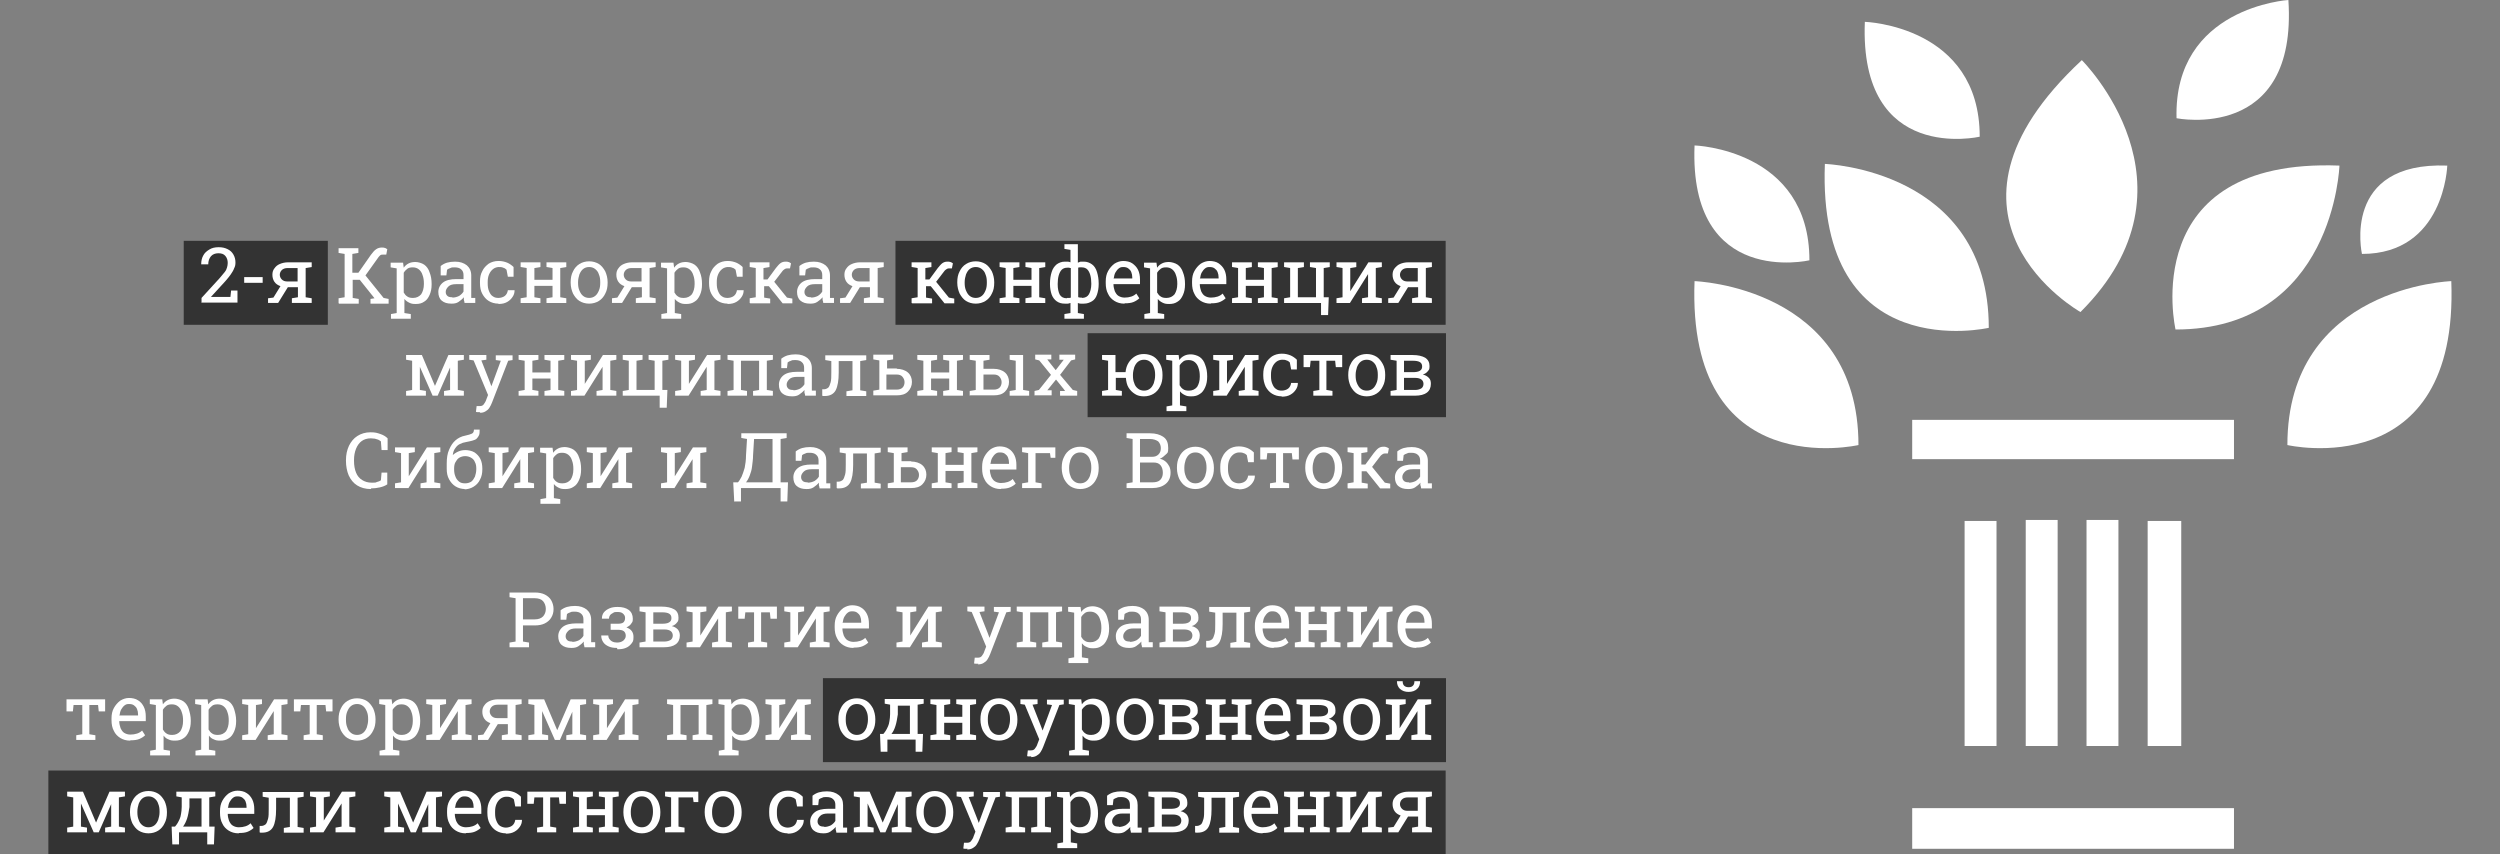 <?xml version="1.0" encoding="UTF-8"?> <svg xmlns="http://www.w3.org/2000/svg" id="Layer_2" version="1.1" viewBox="0 0 744.3 254.4"><rect x="0" y="0" width="744.3" height="254.4" fill="#808080" stroke="none"/><defs><style> .st0 { fill: #fff; } .st1 { fill: #333; } </style></defs><rect class="st1" x="266.6" y="71.7" width="163.8" height="25"></rect><rect class="st1" x="54.7" y="71.7" width="42.9" height="25"></rect><rect class="st1" x="323.8" y="99.2" width="106.7" height="25"></rect><rect class="st1" x="245" y="201.9" width="185.5" height="25"></rect><rect class="st1" x="14.4" y="229.4" width="416" height="25"></rect><g><path class="st0" d="M60,90.2v-1.5l5.4-5.9c.6-.7,1.1-1.3,1.5-1.8s.6-1,.7-1.4.2-.8.2-1.3c0-.8-.2-1.5-.7-2.1-.5-.6-1.2-.8-2.1-.8s-1.7.3-2.2.9-.8,1.4-.8,2.4h-2.1c0-1,.2-1.9.6-2.6.4-.8,1-1.3,1.8-1.8s1.7-.7,2.8-.7,1.9.2,2.7.6,1.3.9,1.7,1.6c.4.7.6,1.5.6,2.3s-.1,1.2-.4,1.8c-.2.6-.6,1.2-1,1.8s-1,1.3-1.6,2l-4.3,4.7h0c0,0,5.8,0,5.8,0l.2-1.9h1.9v3.6h-10.6Z"></path><path class="st0" d="M72.7,84.2v-1.7h5.5v1.7h-5.5Z"></path><path class="st0" d="M79.8,90.2v-1.4l1.6-.2,2.1-3.4c-.8-.3-1.4-.7-1.8-1.3-.4-.6-.6-1.3-.6-2.1s.2-1.4.6-1.9c.4-.6.9-1,1.6-1.3s1.5-.5,2.5-.5h7v1.4l-1.8.3v8.7l1.8.3v1.4h-5.9v-1.4l1.8-.3v-3h-3l-2.9,4.7h-3ZM85.5,83.8h3.1v-4h-2.9c-.8,0-1.4.2-1.8.6-.4.4-.6.9-.6,1.4s.2,1,.6,1.4.9.6,1.7.6Z"></path><path class="st0" d="M100.8,90.2v-1.4l1.8-.3v-12.9l-1.8-.3v-1.4h5.9v1.4l-1.8.3v5.6h1.8l3.7-5.3c.6-.8,1.1-1.4,1.6-1.7.4-.3,1-.5,1.6-.5s.6,0,.9.1c.2,0,.5.2.8.4l-.3,1.6c-.2,0-.4,0-.5,0-.2,0-.3,0-.5,0-.4,0-.6,0-.9.3-.2.2-.5.5-.8,1l-3.5,4.9,5.4,6.7,1.5.3v1.4h-5.4v-1.4l1.2-.2h0c0,0-4.4-5.5-4.4-5.5h-2.1v5.4l1.8.3v1.4h-5.9Z"></path><path class="st0" d="M116.4,94.9v-1.4l1.7-.3v-13.3l-1.8-.3v-1.4h3.7l.2,1.5c.4-.6.9-1,1.5-1.3.6-.3,1.3-.4,2-.4s1.9.3,2.6.8c.7.5,1.3,1.3,1.6,2.3.4,1,.6,2.1.6,3.4v.2c0,1.2-.2,2.2-.6,3.1-.4.9-.9,1.6-1.6,2-.7.5-1.5.7-2.5.7s-1.4-.1-2-.4c-.6-.3-1-.6-1.4-1.1v4.2l1.9.3v1.4h-5.9ZM123,88.7c1,0,1.8-.4,2.4-1.1.5-.8.8-1.8.8-3v-.2c0-.9-.1-1.7-.4-2.5-.2-.7-.6-1.3-1.1-1.7-.5-.4-1.1-.6-1.8-.6s-1.2.1-1.6.4-.8.7-1.1,1.2v5.9c.3.5.6.9,1.1,1.2.4.3,1,.4,1.6.4Z"></path><path class="st0" d="M134.4,90.4c-1.3,0-2.2-.3-2.9-.9-.7-.6-1-1.5-1-2.6s.5-2.1,1.4-2.8c.9-.7,2.3-1,3.9-1h2.2v-1.2c0-.7-.2-1.3-.7-1.7-.4-.4-1.1-.6-1.9-.6s-.9,0-1.3.2c-.4.1-.7.3-1,.5l-.2,1.7h-1.7v-2.8c.5-.4,1.2-.8,1.9-1,.7-.2,1.5-.3,2.4-.3,1.5,0,2.6.4,3.5,1.1.8.7,1.3,1.7,1.3,3v5.8c0,.2,0,.3,0,.5,0,.1,0,.3,0,.4h1.2v1.5h-3.2c0-.3-.1-.6-.2-.9,0-.3,0-.5,0-.8-.4.5-1,1-1.6,1.4-.6.4-1.3.5-2,.5ZM134.7,88.6c.7,0,1.4-.2,2-.5.6-.4,1-.8,1.3-1.3v-2.2h-2.2c-1,0-1.8.2-2.3.7-.5.5-.8,1-.8,1.6s.2.9.5,1.2c.3.3.8.4,1.5.4Z"></path><path class="st0" d="M148.4,90.4c-1.1,0-2.1-.3-2.9-.8s-1.4-1.2-1.9-2.1-.7-2-.7-3.2v-.5c0-1.2.2-2.2.7-3.1.4-.9,1.1-1.6,1.9-2.2.8-.5,1.8-.8,2.9-.8s1.8.2,2.6.5c.7.3,1.4.8,1.9,1.3v2.9c0,0-1.7,0-1.7,0l-.4-2.1c-.3-.3-.6-.5-1-.6-.4-.2-.8-.2-1.3-.2s-1.2.2-1.7.6c-.5.4-.9.9-1.2,1.6-.3.7-.4,1.4-.4,2.2v.5c0,.9.1,1.6.4,2.3.3.7.6,1.2,1.1,1.5.5.4,1.1.5,1.7.5s1.4-.2,1.9-.6c.5-.4.8-1,.9-1.7h2c0,.8-.2,1.4-.6,2-.4.6-.9,1.1-1.6,1.5-.7.4-1.5.6-2.6.6Z"></path><path class="st0" d="M155,90.2v-1.4l1.8-.3v-8.7l-1.8-.3v-1.4h5.9v1.4l-1.8.3v3.5h5.4v-3.5l-1.8-.3v-1.4h5.9v1.4l-1.8.3v8.7l1.8.3v1.4h-5.9v-1.4l1.8-.3v-3.4h-5.4v3.4l1.8.3v1.4h-5.9Z"></path><path class="st0" d="M175.4,90.4c-1.1,0-2.1-.3-2.9-.8-.8-.5-1.4-1.3-1.9-2.2-.4-.9-.7-2-.7-3.2v-.2c0-1.2.2-2.3.7-3.2.4-.9,1.1-1.7,1.9-2.2.8-.5,1.8-.8,2.9-.8s2.1.3,2.9.8c.8.5,1.4,1.3,1.9,2.2.4.9.7,2,.7,3.2v.2c0,1.2-.2,2.3-.7,3.2-.4.9-1.1,1.7-1.9,2.2-.8.5-1.8.8-2.9.8ZM175.4,88.7c.7,0,1.3-.2,1.8-.6.5-.4.8-.9,1.1-1.6s.4-1.4.4-2.3v-.2c0-.9-.1-1.6-.4-2.3-.2-.7-.6-1.2-1.1-1.6-.5-.4-1.1-.6-1.8-.6s-1.3.2-1.8.6c-.5.4-.8.9-1.1,1.6-.2.7-.4,1.4-.4,2.3v.2c0,.9.1,1.6.4,2.3s.6,1.2,1.1,1.6,1.1.6,1.8.6Z"></path><path class="st0" d="M182.2,90.2v-1.4l1.6-.2,2.1-3.4c-.8-.3-1.4-.7-1.8-1.3-.4-.6-.6-1.3-.6-2.1s.2-1.4.6-1.9c.4-.6.9-1,1.6-1.3s1.5-.5,2.5-.5h7v1.4l-1.8.3v8.7l1.8.3v1.4h-5.9v-1.4l1.8-.3v-3h-3l-2.9,4.7h-3ZM187.9,83.8h3.1v-4h-2.9c-.8,0-1.4.2-1.8.6-.4.4-.6.9-.6,1.4s.2,1,.6,1.4.9.6,1.7.6Z"></path><path class="st0" d="M196.9,94.9v-1.4l1.7-.3v-13.3l-1.8-.3v-1.4h3.7l.2,1.5c.4-.6.9-1,1.5-1.3.6-.3,1.3-.4,2-.4s1.9.3,2.6.8c.7.5,1.3,1.3,1.6,2.3.4,1,.6,2.1.6,3.4v.2c0,1.2-.2,2.2-.6,3.1-.4.9-.9,1.6-1.6,2-.7.5-1.5.7-2.5.7s-1.4-.1-2-.4c-.6-.3-1-.6-1.4-1.1v4.2l1.9.3v1.4h-5.9ZM203.6,88.7c1,0,1.8-.4,2.4-1.1.5-.8.8-1.8.8-3v-.2c0-.9-.1-1.7-.4-2.5-.2-.7-.6-1.3-1.1-1.7-.5-.4-1.1-.6-1.8-.6s-1.2.1-1.6.4-.8.7-1.1,1.2v5.9c.3.5.6.9,1.1,1.2.4.3,1,.4,1.6.4Z"></path><path class="st0" d="M216.6,90.4c-1.1,0-2.1-.3-2.9-.8s-1.4-1.2-1.9-2.1-.7-2-.7-3.2v-.5c0-1.2.2-2.2.7-3.1.4-.9,1.1-1.6,1.9-2.2.8-.5,1.8-.8,2.9-.8s1.8.2,2.6.5c.7.3,1.4.8,1.9,1.3v2.9c0,0-1.7,0-1.7,0l-.4-2.1c-.3-.3-.6-.5-1-.6-.4-.2-.8-.2-1.3-.2s-1.2.2-1.7.6c-.5.4-.9.9-1.2,1.6-.3.7-.4,1.4-.4,2.2v.5c0,.9.1,1.6.4,2.3.3.7.6,1.2,1.1,1.5.5.4,1.1.5,1.7.5s1.4-.2,1.9-.6c.5-.4.8-1,.9-1.7h2c0,.8-.2,1.4-.6,2-.4.6-.9,1.1-1.6,1.5-.7.4-1.5.6-2.6.6Z"></path><path class="st0" d="M223.2,90.2v-1.4l1.8-.3v-8.7l-1.8-.3v-1.4h5.9v1.4l-1.8.3v3.4h1.2l2.5-3.4c.5-.6.9-1.1,1.3-1.4.4-.3.9-.5,1.5-.5s.6,0,.9.1c.2,0,.5.2.8.4l-.3,1.5c-.3,0-.5,0-.6,0,0,0-.1,0-.3,0-.3,0-.5.1-.8.3-.3.2-.5.4-.7.7l-2.3,3,3.8,4.7,1.6.3v1.4h-2.9l-4.1-5.1h-1.4v3.4l1.8.3v1.4h-5.9Z"></path><path class="st0" d="M241.2,90.4c-1.3,0-2.2-.3-2.9-.9-.7-.6-1-1.5-1-2.6s.5-2.1,1.4-2.8c.9-.7,2.3-1,3.9-1h2.2v-1.2c0-.7-.2-1.3-.7-1.7-.4-.4-1.1-.6-1.9-.6s-.9,0-1.3.2c-.4.1-.7.3-1,.5l-.2,1.7h-1.7v-2.8c.5-.4,1.2-.8,1.9-1,.7-.2,1.5-.3,2.4-.3,1.5,0,2.6.4,3.5,1.1.8.7,1.3,1.7,1.3,3v5.8c0,.2,0,.3,0,.5,0,.1,0,.3,0,.4h1.2v1.5h-3.2c0-.3-.1-.6-.2-.9,0-.3,0-.5,0-.8-.4.5-1,1-1.6,1.4-.6.4-1.3.5-2,.5ZM241.5,88.6c.7,0,1.4-.2,2-.5.6-.4,1-.8,1.3-1.3v-2.2h-2.2c-1,0-1.8.2-2.3.7-.5.5-.8,1-.8,1.6s.2.9.5,1.2c.3.3.8.4,1.5.4Z"></path><path class="st0" d="M250.1,90.2v-1.4l1.6-.2,2.1-3.4c-.8-.3-1.4-.7-1.8-1.3-.4-.6-.6-1.3-.6-2.1s.2-1.4.6-1.9c.4-.6.9-1,1.6-1.3s1.5-.5,2.5-.5h7v1.4l-1.8.3v8.7l1.8.3v1.4h-5.9v-1.4l1.8-.3v-3h-3l-2.9,4.7h-3ZM255.8,83.8h3.1v-4h-2.9c-.8,0-1.4.2-1.8.6-.4.4-.6.9-.6,1.4s.2,1,.6,1.4.9.6,1.7.6Z"></path><path class="st0" d="M271.4,90.2v-1.4l1.8-.3v-8.7l-1.8-.3v-1.4h5.9v1.4l-1.8.3v3.4h1.2l2.5-3.4c.5-.6.9-1.1,1.3-1.4.4-.3.9-.5,1.5-.5s.6,0,.9.1c.2,0,.5.2.8.4l-.3,1.5c-.3,0-.5,0-.6,0,0,0-.1,0-.3,0-.3,0-.5.1-.8.3-.3.2-.5.4-.7.7l-2.3,3,3.8,4.7,1.6.3v1.4h-2.9l-4.1-5.1h-1.4v3.4l1.8.3v1.4h-5.9Z"></path><path class="st0" d="M290.5,90.4c-1.1,0-2.1-.3-2.9-.8-.8-.5-1.4-1.3-1.9-2.2-.4-.9-.7-2-.7-3.2v-.2c0-1.2.2-2.3.7-3.2.4-.9,1.1-1.7,1.9-2.2.8-.5,1.8-.8,2.9-.8s2.1.3,2.9.8c.8.5,1.4,1.3,1.9,2.2.4.9.7,2,.7,3.2v.2c0,1.2-.2,2.3-.7,3.2-.4.9-1.1,1.7-1.9,2.2-.8.5-1.8.8-2.9.8ZM290.5,88.7c.7,0,1.3-.2,1.8-.6.5-.4.8-.9,1.1-1.6s.4-1.4.4-2.3v-.2c0-.9-.1-1.6-.4-2.3-.2-.7-.6-1.2-1.1-1.6-.5-.4-1.1-.6-1.8-.6s-1.3.2-1.8.6c-.5.4-.8.9-1.1,1.6-.2.7-.4,1.4-.4,2.3v.2c0,.9.1,1.6.4,2.3s.6,1.2,1.1,1.6,1.1.6,1.8.6Z"></path><path class="st0" d="M297.6,90.2v-1.4l1.8-.3v-8.7l-1.8-.3v-1.4h5.9v1.4l-1.8.3v3.5h5.4v-3.5l-1.8-.3v-1.4h5.9v1.4l-1.8.3v8.7l1.8.3v1.4h-5.9v-1.4l1.8-.3v-3.4h-5.4v3.4l1.8.3v1.4h-5.9Z"></path><path class="st0" d="M316.9,94.9v-1.4l1.8-.3v-3c-.2,0-.5.2-.8.2-.3,0-.6,0-.9,0-.9,0-1.7-.2-2.4-.7s-1.2-1.2-1.5-2c-.3-.9-.5-1.9-.5-3.1v-.2c0-1.3.2-2.5.5-3.4.3-1,.8-1.7,1.5-2.3.7-.5,1.5-.8,2.4-.8s.6,0,.9,0c.3,0,.5.1.8.2v-3.7l-1.8-.3v-1.4h4v5.5c.3-.1.5-.2.8-.3.3,0,.6,0,1,0,.9,0,1.7.3,2.4.8.7.5,1.2,1.3,1.5,2.3.3,1,.5,2.1.5,3.4v.2c0,1.2-.2,2.2-.5,3.1-.3.9-.8,1.6-1.5,2s-1.4.7-2.4.7-.7,0-1,0c-.3,0-.6-.1-.8-.2v3l1.8.3v1.4h-5.9ZM317.7,88.7c.2,0,.4,0,.6,0,.2,0,.3,0,.5-.1v-8.8c-.1,0-.3,0-.5-.1-.2,0-.4,0-.6,0-.6,0-1.2.2-1.6.6s-.7,1-.9,1.7c-.2.7-.3,1.5-.3,2.5v.2c0,1.2.2,2.2.6,3,.4.7,1.1,1.1,2.1,1.1ZM322.1,88.7c1,0,1.7-.4,2.1-1.1s.7-1.8.7-3v-.2c0-.9-.1-1.8-.3-2.5s-.5-1.3-.9-1.7c-.4-.4-1-.6-1.6-.6s-.4,0-.6,0c-.2,0-.4,0-.5.1v8.8c.1,0,.3,0,.5.1.2,0,.4,0,.6,0Z"></path><path class="st0" d="M334.7,90.4c-1.1,0-2.1-.3-2.9-.8s-1.5-1.2-1.9-2.1c-.5-.9-.7-2-.7-3.2v-.5c0-1.2.2-2.2.7-3.1.5-.9,1.1-1.6,1.9-2.2.8-.5,1.7-.8,2.6-.8s2,.2,2.7.7,1.3,1.1,1.7,1.9c.4.8.6,1.8.6,2.9v1.4h-7.9c0,.8.2,1.5.4,2.1.3.6.6,1.1,1.1,1.4.5.3,1.1.5,1.8.5s1.4-.1,2-.3c.6-.2,1.1-.5,1.5-.9l.9,1.4c-.4.4-1,.8-1.7,1.1-.7.3-1.6.4-2.6.4ZM331.5,82.9h5.6v-.3c0-.6-.1-1.1-.3-1.6-.2-.5-.5-.8-.9-1.1-.4-.3-.9-.4-1.5-.4s-.9.1-1.3.4c-.4.3-.7.7-1,1.2-.3.5-.4,1.1-.5,1.7h0Z"></path><path class="st0" d="M340.7,94.9v-1.4l1.7-.3v-13.3l-1.8-.3v-1.4h3.7l.2,1.5c.4-.6.9-1,1.5-1.3.6-.3,1.3-.4,2-.4s1.9.3,2.6.8c.7.5,1.3,1.3,1.6,2.3.4,1,.6,2.1.6,3.4v.2c0,1.2-.2,2.2-.6,3.1-.4.9-.9,1.6-1.6,2-.7.5-1.5.7-2.5.7s-1.4-.1-2-.4c-.6-.3-1-.6-1.4-1.1v4.2l1.9.3v1.4h-5.9ZM347.3,88.7c1,0,1.8-.4,2.4-1.1.5-.8.8-1.8.8-3v-.2c0-.9-.1-1.7-.4-2.5-.2-.7-.6-1.3-1.1-1.7-.5-.4-1.1-.6-1.8-.6s-1.2.1-1.6.4-.8.7-1.1,1.2v5.9c.3.5.6.9,1.1,1.2.4.3,1,.4,1.6.4Z"></path><path class="st0" d="M360.4,90.4c-1.1,0-2.1-.3-2.9-.8s-1.5-1.2-1.9-2.1c-.5-.9-.7-2-.7-3.2v-.5c0-1.2.2-2.2.7-3.1.5-.9,1.1-1.6,1.9-2.2.8-.5,1.7-.8,2.6-.8s2,.2,2.7.7,1.3,1.1,1.7,1.9c.4.8.6,1.8.6,2.9v1.4h-7.9c0,.8.2,1.5.4,2.1.3.6.6,1.1,1.1,1.4.5.3,1.1.5,1.8.5s1.4-.1,2-.3c.6-.2,1.1-.5,1.5-.9l.9,1.4c-.4.4-1,.8-1.7,1.1-.7.3-1.6.4-2.6.4ZM357.2,82.9h5.6v-.3c0-.6-.1-1.1-.3-1.6-.2-.5-.5-.8-.9-1.1-.4-.3-.9-.4-1.5-.4s-.9.1-1.3.4c-.4.3-.7.7-1,1.2-.3.5-.4,1.1-.5,1.7h0Z"></path><path class="st0" d="M366.8,90.2v-1.4l1.8-.3v-8.7l-1.8-.3v-1.4h5.9v1.4l-1.8.3v3.5h5.4v-3.5l-1.8-.3v-1.4h5.9v1.4l-1.8.3v8.7l1.8.3v1.4h-5.9v-1.4l1.8-.3v-3.4h-5.4v3.4l1.8.3v1.4h-5.9Z"></path><path class="st0" d="M393.3,93.8v-3.6h-11v-1.4l1.8-.3v-8.7l-1.8-.3v-1.4h5.9v1.4l-1.8.3v8.7h5.4v-8.7l-1.8-.3v-1.4h5.9v1.4l-1.8.3v8.7h1.5l-.2,5.3h-2Z"></path><path class="st0" d="M397.9,90.2v-1.4l1.8-.3v-8.7l-1.8-.3v-1.4h5.9v1.4l-1.8.3v6.9h0s5.4-8.6,5.4-8.6h4v1.4l-1.8.3v8.7l1.8.3v1.4h-5.9v-1.4l1.8-.3v-6.9h0s-5.4,8.6-5.4,8.6h-4Z"></path><path class="st0" d="M413.3,90.2v-1.4l1.6-.2,2.1-3.4c-.8-.3-1.4-.7-1.8-1.3-.4-.6-.6-1.3-.6-2.1s.2-1.4.6-1.9.9-1,1.6-1.3,1.5-.5,2.5-.5h7v1.4l-1.8.3v8.7l1.8.3v1.4h-5.9v-1.4l1.8-.3v-3h-3l-2.9,4.7h-3ZM419,83.8h3.1v-4h-2.9c-.8,0-1.4.2-1.8.6s-.6.9-.6,1.4.2,1,.6,1.4.9.6,1.7.6Z"></path><path class="st0" d="M120.9,117.8v-1.4l1.8-.3v-8.7l-1.8-.3v-1.4h4.7l3.9,9.2h0l4-9.2h4.6v1.4l-1.8.3v8.7l1.8.3v1.4h-5.9v-1.4l1.8-.3v-6.7h0s-3.7,8.4-3.7,8.4h-1.5l-3.8-8.6h0v6.9l1.8.3v1.4h-5.9Z"></path><path class="st0" d="M143,122.7c-.2,0-.4,0-.7,0-.3,0-.5,0-.6-.1l.2-1.7c.1,0,.3,0,.5,0,.2,0,.4,0,.5,0,.5,0,.9-.2,1.1-.5s.6-.8.8-1.5l.5-1.3-4.3-10.3-1.3-.2v-1.4h5.1v1.4l-1.5.2,2.4,6.1.6,1.6h0l2.8-7.6-1.5-.2v-1.4h5v1.4l-1.3.2-4.8,12.4c-.2.6-.5,1.1-.8,1.6s-.7.8-1.2,1.1c-.5.3-1,.4-1.7.4Z"></path><path class="st0" d="M154.4,117.8v-1.4l1.8-.3v-8.7l-1.8-.3v-1.4h5.9v1.4l-1.8.3v3.5h5.4v-3.5l-1.8-.3v-1.4h5.9v1.4l-1.8.3v8.7l1.8.3v1.4h-5.9v-1.4l1.8-.3v-3.4h-5.4v3.4l1.8.3v1.4h-5.9Z"></path><path class="st0" d="M170,117.8v-1.4l1.8-.3v-8.7l-1.8-.3v-1.4h5.9v1.4l-1.8.3v6.9h0s5.4-8.6,5.4-8.6h4v1.4l-1.8.3v8.7l1.8.3v1.4h-5.9v-1.4l1.8-.3v-6.9h0s-5.4,8.6-5.4,8.6h-4Z"></path><path class="st0" d="M196.4,121.4v-3.6h-11v-1.4l1.8-.3v-8.7l-1.8-.3v-1.4h5.9v1.4l-1.8.3v8.7h5.4v-8.7l-1.8-.3v-1.4h5.9v1.4l-1.8.3v8.7h1.5l-.2,5.3h-2Z"></path><path class="st0" d="M201,117.8v-1.4l1.8-.3v-8.7l-1.8-.3v-1.4h5.9v1.4l-1.8.3v6.9h0s5.4-8.6,5.4-8.6h4v1.4l-1.8.3v8.7l1.8.3v1.4h-5.9v-1.4l1.8-.3v-6.9h0s-5.4,8.6-5.4,8.6h-4Z"></path><path class="st0" d="M216.6,117.8v-1.4l1.8-.3v-8.7l-1.8-.3v-1.4h13.5v1.4l-1.8.3v8.7l1.8.3v1.4h-5.9v-1.4l1.8-.3v-8.7h-5.4v8.7l1.8.3v1.4h-5.9Z"></path><path class="st0" d="M235.8,118c-1.3,0-2.2-.3-2.9-.9-.7-.6-1-1.5-1-2.6s.5-2.1,1.4-2.8c.9-.7,2.3-1,3.9-1h2.2v-1.2c0-.7-.2-1.3-.7-1.7-.4-.4-1.1-.6-1.9-.6s-.9,0-1.3.2c-.4.1-.7.3-1,.5l-.2,1.7h-1.7v-2.8c.5-.4,1.2-.8,1.9-1,.7-.2,1.5-.3,2.4-.3,1.5,0,2.6.4,3.5,1.1.8.7,1.3,1.7,1.3,3v5.8c0,.2,0,.3,0,.5,0,.1,0,.3,0,.4h1.2v1.5h-3.2c0-.3-.1-.6-.2-.9,0-.3,0-.5,0-.8-.4.5-1,1-1.6,1.4-.6.4-1.3.5-2,.5ZM236.2,116.2c.7,0,1.4-.2,2-.5.6-.4,1-.8,1.3-1.3v-2.2h-2.2c-1,0-1.8.2-2.3.7-.5.5-.8,1-.8,1.6s.2.9.5,1.2c.3.3.8.4,1.5.4Z"></path><path class="st0" d="M244.8,117.8v-1.9s.5,0,.5,0c.5,0,.9-.2,1.3-.5.3-.3.5-.9.7-1.6s.2-1.7.2-2.9v-3.4l-1.8-.3v-1.4h12.2v1.4l-1.8.3v8.7l1.8.3v1.4h-5.9v-1.4l1.8-.3v-8.7h-4.1v3.4c0,2.4-.3,4.1-.9,5.3-.6,1.1-1.7,1.7-3.2,1.7h-.6Z"></path><path class="st0" d="M266.9,109.8c1.4,0,2.6.4,3.4,1.1.8.7,1.2,1.7,1.2,2.8s-.4,2.1-1.2,2.9-1.9,1.1-3.3,1.1h-7v-1.4l1.8-.3v-8.7l-1.8-.3v-1.4h5.9v1.4l-1.8.3v2.4h3ZM266.9,116c.8,0,1.4-.2,1.8-.6s.6-1,.6-1.6-.2-1.1-.6-1.6-1-.7-1.8-.7h-3v4.5h3Z"></path><path class="st0" d="M273.1,117.8v-1.4l1.8-.3v-8.7l-1.8-.3v-1.4h5.9v1.4l-1.8.3v3.5h5.4v-3.5l-1.8-.3v-1.4h5.9v1.4l-1.8.3v8.7l1.8.3v1.4h-5.9v-1.4l1.8-.3v-3.4h-5.4v3.4l1.8.3v1.4h-5.9Z"></path><path class="st0" d="M288.7,117.8v-1.4l1.8-.3v-8.7l-1.8-.3v-1.4h5.9v1.4l-1.8.3v2.4h3c1.4,0,2.6.4,3.4,1.1.8.7,1.2,1.7,1.2,2.8s-.4,2.1-1.2,2.9-1.9,1.1-3.3,1.1h-7ZM292.8,116h3c.8,0,1.4-.2,1.8-.6s.6-1,.6-1.6-.2-1.1-.6-1.6-1-.7-1.8-.7h-3v4.5ZM300.6,117.8v-1.4l1.8-.3v-8.7l-1.8-.3v-1.4h4v10.4l1.8.3v1.4h-5.9Z"></path><path class="st0" d="M308,117.8v-1.4l1.3-.3,3.6-4.5-3.5-4.3-1.2-.3v-1.4h4.8v1.4h-1.2c0,.1,2.5,3.2,2.5,3.2l2.4-3.1h-1.3v-1.5h4.7v1.4l-1.2.3-3.3,4.3,3.8,4.5,1.3.3v1.4h-5.1v-1.4h1.5c0-.1-2.7-3.4-2.7-3.4l-2.6,3.2h1.3v1.5h-5Z"></path><path class="st0" d="M340.6,118c-1,0-2-.2-2.7-.7-.8-.5-1.4-1.1-1.9-1.9s-.7-1.8-.8-2.9h-3v3.6l1.8.3v1.4h-5.9v-1.4l1.8-.3v-8.7l-1.8-.3v-1.4h4v5.1h3c.1-1.1.4-2,.9-2.8.5-.8,1.1-1.4,1.9-1.9.8-.5,1.7-.7,2.7-.7s2.1.3,2.9.8c.8.5,1.4,1.3,1.9,2.2s.7,2,.7,3.2v.2c0,1.2-.2,2.3-.7,3.2-.4.9-1.1,1.7-1.9,2.2-.8.5-1.8.8-2.9.8ZM340.6,116.3c.7,0,1.3-.2,1.8-.6.5-.4.8-.9,1.1-1.6.2-.7.4-1.4.4-2.3v-.2c0-.9-.1-1.6-.4-2.3-.2-.7-.6-1.2-1.1-1.6-.5-.4-1.1-.6-1.8-.6s-1.3.2-1.8.6c-.5.4-.8.9-1.1,1.6-.2.7-.4,1.4-.4,2.3v.2c0,.9.1,1.6.4,2.3.2.7.6,1.2,1.1,1.6.5.4,1.1.6,1.8.6Z"></path><path class="st0" d="M347.3,122.4v-1.4l1.7-.3v-13.3l-1.8-.3v-1.4h3.7l.2,1.5c.4-.6.9-1,1.5-1.3.6-.3,1.3-.4,2-.4s1.9.3,2.6.8c.7.5,1.3,1.3,1.6,2.3.4,1,.6,2.1.6,3.4v.2c0,1.2-.2,2.2-.6,3.1-.4.9-.9,1.6-1.6,2-.7.5-1.5.7-2.5.7s-1.4-.1-2-.4c-.6-.3-1-.6-1.4-1.1v4.2l1.9.3v1.4h-5.9ZM354,116.3c1,0,1.8-.4,2.4-1.1.5-.8.8-1.8.8-3v-.2c0-.9-.1-1.7-.4-2.5-.2-.7-.6-1.3-1.1-1.7-.5-.4-1.1-.6-1.8-.6s-1.2.1-1.6.4-.8.7-1.1,1.2v5.9c.3.5.6.9,1.1,1.2.4.3,1,.4,1.6.4Z"></path><path class="st0" d="M361.2,117.8v-1.4l1.8-.3v-8.7l-1.8-.3v-1.4h5.9v1.4l-1.8.3v6.9h0s5.4-8.6,5.4-8.6h4v1.4l-1.8.3v8.7l1.8.3v1.4h-5.9v-1.4l1.8-.3v-6.9h0s-5.4,8.6-5.4,8.6h-4Z"></path><path class="st0" d="M381.6,118c-1.1,0-2.1-.3-2.9-.8-.8-.5-1.4-1.2-1.9-2.1-.4-.9-.7-2-.7-3.2v-.5c0-1.2.2-2.2.7-3.1.4-.9,1.1-1.6,1.9-2.2.8-.5,1.8-.8,2.9-.8s1.8.2,2.6.5c.7.3,1.4.8,1.9,1.3v2.9c0,0-1.7,0-1.7,0l-.4-2.1c-.3-.3-.6-.5-1-.6-.4-.2-.8-.2-1.3-.2s-1.2.2-1.7.6-.9.9-1.2,1.6c-.3.7-.4,1.4-.4,2.2v.5c0,.9.1,1.6.4,2.3.3.7.6,1.2,1.1,1.5.5.4,1.1.5,1.7.5s1.4-.2,1.9-.6c.5-.4.8-1,.9-1.7h2c0,.8-.2,1.4-.6,2-.4.6-.9,1.1-1.6,1.5s-1.5.6-2.6.6Z"></path><path class="st0" d="M391,117.8v-1.4l1.8-.3v-8.7h-2.6l-.2,1.9h-1.9v-3.6h11.5v3.6h-1.9l-.2-1.9h-2.6v8.7l1.8.3v1.4h-5.9Z"></path><path class="st0" d="M406.9,118c-1.1,0-2.1-.3-2.9-.8s-1.4-1.3-1.9-2.2c-.4-.9-.7-2-.7-3.2v-.2c0-1.2.2-2.3.7-3.2.4-.9,1.1-1.7,1.9-2.2.8-.5,1.8-.8,2.9-.8s2.1.3,2.9.8c.8.5,1.4,1.3,1.9,2.2s.7,2,.7,3.2v.2c0,1.2-.2,2.3-.7,3.2-.4.9-1.1,1.7-1.9,2.2-.8.5-1.8.8-2.9.8ZM406.9,116.3c.7,0,1.3-.2,1.8-.6.5-.4.8-.9,1.1-1.6s.4-1.4.4-2.3v-.2c0-.9-.1-1.6-.4-2.3-.2-.7-.6-1.2-1.1-1.6-.5-.4-1.1-.6-1.8-.6s-1.3.2-1.8.6c-.5.4-.8.9-1.1,1.6-.2.7-.4,1.4-.4,2.3v.2c0,.9.1,1.6.4,2.3s.6,1.2,1.1,1.6c.5.4,1.1.6,1.8.6Z"></path><path class="st0" d="M414,117.8v-1.4l1.8-.3v-8.7l-1.8-.3v-1.4h6.6c1.6,0,2.8.3,3.7.8.9.6,1.3,1.4,1.3,2.5s-.2,1.1-.5,1.5-.8.8-1.5,1c.8.2,1.3.5,1.8,1s.6,1.1.6,1.8c0,1.1-.4,2-1.2,2.6-.8.6-2,.9-3.5.9h-7.4ZM418,110.8h2.6c.9,0,1.6-.1,2.1-.4.5-.3.7-.7.7-1.3,0-1.2-.9-1.7-2.8-1.7h-2.6v3.4ZM418,116.1h3.3c.8,0,1.4-.2,1.9-.5.4-.3.6-.8.6-1.3s-.2-1-.6-1.3c-.4-.3-1-.5-1.9-.5h-3.3v3.6Z"></path><path class="st0" d="M110.4,145.6c-1.6,0-3-.4-4.1-1.1-1.1-.7-1.9-1.7-2.5-3-.5-1.2-.8-2.7-.8-4.3v-.2c0-1.6.3-3,.9-4.3.6-1.2,1.4-2.2,2.5-2.9,1.1-.7,2.4-1.1,3.9-1.1s2,.2,2.9.5,1.6.7,2.2,1.3v3.5h-1.8l-.2-2.6c-.2-.2-.5-.3-.8-.5-.3-.1-.7-.2-1-.3-.4,0-.8-.1-1.2-.1-1.1,0-2,.3-2.7.8s-1.3,1.3-1.7,2.3-.6,2.1-.6,3.3v.3c0,1.4.2,2.5.6,3.5.4,1,1,1.7,1.8,2.2.8.5,1.7.8,2.9.8s1,0,1.5-.2c.5-.1.9-.3,1.2-.5l.2-2.3h1.7v3.5c-.6.4-1.3.7-2.2.9s-1.7.3-2.6.3Z"></path><path class="st0" d="M117.6,145.3v-1.4l1.8-.3v-8.7l-1.8-.3v-1.4h5.9v1.4l-1.8.3v6.9h0s5.4-8.6,5.4-8.6h4v1.4l-1.8.3v8.7l1.8.3v1.4h-5.9v-1.4l1.8-.3v-6.9h0s-5.4,8.6-5.4,8.6h-4Z"></path><path class="st0" d="M138.5,145.6c-1.1,0-2.1-.3-2.9-.8-.8-.5-1.4-1.2-1.9-2.1s-.7-1.9-.7-3.1v-1.6c0-1.6.2-3,.7-4.1.5-1.2,1.1-2.1,1.9-2.8.8-.7,1.8-1.2,2.9-1.4.9-.2,1.6-.4,2-.6s.6-.6.6-1.2h1.7c0,.7,0,1.3-.2,1.7-.2.4-.4.7-.7,1s-.7.4-1.3.6c-.5.1-1.1.3-1.8.4-.7.1-1.3.3-1.9.6-.6.3-1,.7-1.4,1.3-.4.5-.6,1.2-.7,2h0c.4-.4,1-.8,1.7-1.1.7-.3,1.4-.4,2.1-.4s1.9.2,2.7.7c.7.5,1.3,1.1,1.7,1.9s.6,1.8.6,2.9v.2c0,1.2-.2,2.2-.7,3.1-.4.9-1.1,1.6-1.9,2.1s-1.8.8-2.9.8ZM138.5,143.9c.7,0,1.3-.2,1.8-.5.5-.4.8-.9,1.1-1.5.2-.6.4-1.4.4-2.2v-.2c0-.7-.1-1.4-.4-1.9-.2-.6-.6-1-1.1-1.3-.5-.3-1.1-.5-1.8-.5s-1.3.2-1.8.5-.8.8-1.1,1.3-.4,1.2-.4,1.9v.2c0,.8.1,1.5.4,2.2.2.6.6,1.1,1.1,1.5.5.4,1.1.5,1.8.5Z"></path><path class="st0" d="M145.5,145.3v-1.4l1.8-.3v-8.7l-1.8-.3v-1.4h5.9v1.4l-1.8.3v6.9h0s5.4-8.6,5.4-8.6h4v1.4l-1.8.3v8.7l1.8.3v1.4h-5.9v-1.4l1.8-.3v-6.9h0s-5.4,8.6-5.4,8.6h-4Z"></path><path class="st0" d="M160.9,150v-1.4l1.7-.3v-13.3l-1.8-.3v-1.4h3.7l.2,1.5c.4-.6.9-1,1.5-1.3.6-.3,1.3-.4,2-.4s1.9.3,2.6.8c.7.5,1.3,1.3,1.6,2.3.4,1,.6,2.1.6,3.4v.2c0,1.2-.2,2.2-.6,3.1-.4.9-.9,1.6-1.6,2-.7.5-1.5.7-2.5.7s-1.4-.1-2-.4c-.6-.3-1-.6-1.4-1.1v4.2l1.9.3v1.4h-5.9ZM167.5,143.9c1,0,1.8-.4,2.4-1.1.5-.8.8-1.8.8-3v-.2c0-.9-.1-1.7-.4-2.5-.2-.7-.6-1.3-1.1-1.7-.5-.4-1.1-.6-1.8-.6s-1.2.1-1.6.4-.8.7-1.1,1.2v5.9c.3.5.6.9,1.1,1.2.4.3,1,.4,1.6.4Z"></path><path class="st0" d="M174.7,145.3v-1.4l1.8-.3v-8.7l-1.8-.3v-1.4h5.9v1.4l-1.8.3v6.9h0s5.4-8.6,5.4-8.6h4v1.4l-1.8.3v8.7l1.8.3v1.4h-5.9v-1.4l1.8-.3v-6.9h0s-5.4,8.6-5.4,8.6h-4Z"></path><path class="st0" d="M196.8,145.3v-1.4l1.8-.3v-8.7l-1.8-.3v-1.4h5.9v1.4l-1.8.3v6.9h0s5.4-8.6,5.4-8.6h4v1.4l-1.8.3v8.7l1.8.3v1.4h-5.9v-1.4l1.8-.3v-6.9h0s-5.4,8.6-5.4,8.6h-4Z"></path><path class="st0" d="M218.6,149.4l-.3-5.8h1.4c.4-.4.7-1,1.1-1.7.3-.7.6-1.6.9-2.6.2-1,.4-2.3.4-3.7l.3-4.9-1.7-.3v-1.4h13.5v1.4l-1.8.3v12.9h2.2l-.2,5.7h-2v-4h-11.8v4h-1.9ZM222.1,143.6h7.9v-12.9h-5.5l-.3,4.9c0,1.2-.2,2.3-.3,3.3s-.4,1.9-.7,2.7c-.3.8-.7,1.5-1.1,2Z"></path><path class="st0" d="M240.1,145.6c-1.3,0-2.2-.3-2.9-.9s-1-1.5-1-2.6.5-2.1,1.4-2.8c.9-.7,2.3-1,3.9-1h2.2v-1.2c0-.7-.2-1.3-.7-1.7-.4-.4-1.1-.6-1.9-.6s-.9,0-1.3.2c-.4.1-.7.3-1,.5l-.2,1.7h-1.7v-2.8c.5-.4,1.2-.8,1.9-1,.7-.2,1.5-.3,2.4-.3,1.5,0,2.6.4,3.5,1.1s1.3,1.7,1.3,3v5.8c0,.2,0,.3,0,.5,0,.2,0,.3,0,.4h1.2v1.5h-3.2c0-.3-.1-.6-.2-.9,0-.3,0-.5,0-.8-.4.5-1,1-1.6,1.4-.6.4-1.3.5-2,.5ZM240.5,143.7c.7,0,1.4-.2,2-.5.6-.4,1-.8,1.3-1.3v-2.2h-2.2c-1,0-1.8.2-2.3.7s-.8,1-.8,1.6.2.9.5,1.2c.3.3.8.4,1.5.4Z"></path><path class="st0" d="M249.1,145.3v-1.9s.5,0,.5,0c.5,0,.9-.2,1.3-.5.3-.3.5-.9.7-1.6s.2-1.7.2-2.9v-3.4l-1.8-.3v-1.4h12.2v1.4l-1.8.3v8.7l1.8.3v1.4h-5.9v-1.4l1.8-.3v-8.7h-4.1v3.4c0,2.4-.3,4.2-.9,5.3-.6,1.1-1.7,1.7-3.2,1.7h-.6Z"></path><path class="st0" d="M271.2,137.4c1.4,0,2.6.4,3.4,1.1.8.7,1.2,1.7,1.2,2.8s-.4,2.1-1.2,2.9c-.8.8-1.9,1.1-3.3,1.1h-7v-1.4l1.8-.3v-8.7l-1.8-.3v-1.4h5.9v1.4l-1.8.3v2.4h3ZM271.2,143.6c.8,0,1.4-.2,1.8-.6.4-.4.6-1,.6-1.6s-.2-1.1-.6-1.6-1-.7-1.8-.7h-3v4.5h3Z"></path><path class="st0" d="M277.4,145.3v-1.4l1.8-.3v-8.7l-1.8-.3v-1.4h5.9v1.4l-1.8.3v3.5h5.4v-3.5l-1.8-.3v-1.4h5.9v1.4l-1.8.3v8.7l1.8.3v1.4h-5.9v-1.4l1.8-.3v-3.4h-5.4v3.4l1.8.3v1.4h-5.9Z"></path><path class="st0" d="M297.9,145.6c-1.1,0-2.1-.3-2.9-.8-.8-.5-1.5-1.2-1.9-2.1-.5-.9-.7-2-.7-3.2v-.5c0-1.2.2-2.2.7-3.1.5-.9,1.1-1.6,1.9-2.2.8-.5,1.7-.8,2.6-.8s2,.2,2.7.7c.7.4,1.3,1.1,1.7,1.9.4.8.6,1.8.6,2.9v1.4h-7.9c0,.8.2,1.5.4,2.1.3.6.6,1.1,1.1,1.4.5.3,1.1.5,1.8.5s1.4-.1,2-.3c.6-.2,1.1-.5,1.5-.9l.9,1.4c-.4.4-1,.8-1.7,1.1-.7.3-1.6.4-2.6.4ZM294.8,138.1h5.6v-.3c0-.6-.1-1.1-.3-1.6-.2-.5-.5-.8-.9-1.1s-.9-.4-1.5-.4-.9.1-1.3.4c-.4.3-.7.7-1,1.2-.3.5-.4,1.1-.5,1.7h0Z"></path><path class="st0" d="M304.3,145.3v-1.4l1.8-.3v-8.7l-1.8-.3v-1.4h9.9v3.1h-1.4l-.2-1.4h-4.3v8.7l1.8.3v1.4h-5.9Z"></path><path class="st0" d="M321.6,145.6c-1.1,0-2.1-.3-2.9-.8-.8-.5-1.4-1.3-1.9-2.2-.4-.9-.7-2-.7-3.2v-.2c0-1.2.2-2.3.7-3.2.4-.9,1.1-1.7,1.9-2.2.8-.5,1.8-.8,2.9-.8s2.1.3,2.9.8c.8.5,1.4,1.3,1.9,2.2.4.9.7,2,.7,3.2v.2c0,1.2-.2,2.3-.7,3.2-.4.9-1.1,1.7-1.9,2.2-.8.5-1.8.8-2.9.8ZM321.6,143.9c.7,0,1.3-.2,1.8-.6.5-.4.8-.9,1.1-1.6.2-.7.4-1.4.4-2.3v-.2c0-.9-.1-1.6-.4-2.3-.2-.7-.6-1.2-1.1-1.6s-1.1-.6-1.8-.6-1.3.2-1.8.6-.8.9-1.1,1.6c-.2.7-.4,1.4-.4,2.3v.2c0,.9.1,1.6.4,2.3.2.7.6,1.2,1.1,1.6.5.4,1.1.6,1.8.6Z"></path><path class="st0" d="M335.4,145.3v-1.4l1.8-.3v-12.9l-1.8-.3v-1.4h7c1.7,0,3,.4,4,1.1,1,.7,1.4,1.8,1.4,3.3s-.2,1.4-.7,1.9-1.1,1-1.8,1.3c.7.1,1.2.4,1.7.8s.8.9,1.1,1.4c.3.6.4,1.2.4,1.9,0,1.5-.5,2.6-1.5,3.4-1,.8-2.3,1.2-3.9,1.2h-7.7ZM339.4,136h3.6c.8,0,1.4-.2,1.9-.7s.7-1.1.7-1.9-.3-1.5-.8-2c-.6-.4-1.4-.7-2.4-.7h-3v5.2ZM339.4,143.6h3.7c1,0,1.8-.2,2.3-.7s.8-1.2.8-2.1-.2-1.7-.7-2.3-1.2-.8-2.1-.8h-4v5.9Z"></path><path class="st0" d="M355.9,145.6c-1.1,0-2.1-.3-2.9-.8-.8-.5-1.4-1.3-1.9-2.2-.4-.9-.7-2-.7-3.2v-.2c0-1.2.2-2.3.7-3.2.4-.9,1.1-1.7,1.9-2.2.8-.5,1.8-.8,2.9-.8s2.1.3,2.9.8c.8.5,1.4,1.3,1.9,2.2.4.9.7,2,.7,3.2v.2c0,1.2-.2,2.3-.7,3.2-.4.9-1.1,1.7-1.9,2.2-.8.5-1.8.8-2.9.8ZM355.9,143.9c.7,0,1.3-.2,1.8-.6.5-.4.8-.9,1.1-1.6.2-.7.4-1.4.4-2.3v-.2c0-.9-.1-1.6-.4-2.3-.2-.7-.6-1.2-1.1-1.6s-1.1-.6-1.8-.6-1.3.2-1.8.6-.8.9-1.1,1.6c-.2.7-.4,1.4-.4,2.3v.2c0,.9.1,1.6.4,2.3.2.7.6,1.2,1.1,1.6.5.4,1.1.6,1.8.6Z"></path><path class="st0" d="M368.8,145.6c-1.1,0-2.1-.3-2.9-.8-.8-.5-1.4-1.2-1.9-2.1s-.7-2-.7-3.2v-.5c0-1.2.2-2.2.7-3.1.4-.9,1.1-1.6,1.9-2.2.8-.5,1.8-.8,2.9-.8s1.8.2,2.6.5c.7.3,1.4.8,1.9,1.3v2.9c0,0-1.7,0-1.7,0l-.4-2.1c-.3-.3-.6-.5-1-.6-.4-.2-.8-.2-1.3-.2s-1.2.2-1.7.6c-.5.4-.9.9-1.2,1.6-.3.7-.4,1.4-.4,2.2v.5c0,.9.1,1.6.4,2.3.3.7.6,1.2,1.1,1.5s1.1.5,1.7.5,1.4-.2,1.9-.6.8-1,.9-1.7h2c0,.8-.2,1.4-.6,2s-.9,1.1-1.6,1.5c-.7.4-1.5.6-2.6.6Z"></path><path class="st0" d="M378.1,145.3v-1.4l1.8-.3v-8.7h-2.6l-.2,1.9h-1.9v-3.6h11.5v3.6h-1.9l-.2-1.9h-2.6v8.7l1.8.3v1.4h-5.9Z"></path><path class="st0" d="M394.1,145.6c-1.1,0-2.1-.3-2.9-.8s-1.4-1.3-1.9-2.2c-.4-.9-.7-2-.7-3.2v-.2c0-1.2.2-2.3.7-3.2.4-.9,1.1-1.7,1.9-2.2.8-.5,1.8-.8,2.9-.8s2.1.3,2.9.8c.8.5,1.4,1.3,1.9,2.2.4.9.7,2,.7,3.2v.2c0,1.2-.2,2.3-.7,3.2-.4.9-1.1,1.7-1.9,2.2-.8.5-1.8.8-2.9.8ZM394.1,143.9c.7,0,1.3-.2,1.8-.6.5-.4.8-.9,1.1-1.6.2-.7.4-1.4.4-2.3v-.2c0-.9-.1-1.6-.4-2.3-.2-.7-.6-1.2-1.1-1.6s-1.1-.6-1.8-.6-1.3.2-1.8.6-.8.9-1.1,1.6c-.2.7-.4,1.4-.4,2.3v.2c0,.9.1,1.6.4,2.3.2.7.6,1.2,1.1,1.6.5.4,1.1.6,1.8.6Z"></path><path class="st0" d="M401.2,145.3v-1.4l1.8-.3v-8.7l-1.8-.3v-1.4h5.9v1.4l-1.8.3v3.4h1.2l2.5-3.4c.5-.6.9-1.1,1.3-1.4s.9-.5,1.5-.5.6,0,.9.1.5.2.8.4l-.3,1.5c-.3,0-.5,0-.6,0,0,0-.1,0-.3,0-.3,0-.5.1-.8.3s-.5.4-.7.7l-2.3,3,3.8,4.7,1.6.3v1.4h-3l-4.1-5.1h-1.4v3.4l1.8.3v1.4h-5.9Z"></path><path class="st0" d="M419.2,145.6c-1.3,0-2.2-.3-2.9-.9s-1-1.5-1-2.6.5-2.1,1.4-2.8c.9-.7,2.2-1,3.9-1h2.2v-1.2c0-.7-.2-1.3-.7-1.7-.4-.4-1.1-.6-1.9-.6s-.9,0-1.3.2c-.4.1-.7.3-1,.5l-.2,1.7h-1.7v-2.8c.5-.4,1.2-.8,1.9-1,.7-.2,1.5-.3,2.4-.3,1.5,0,2.6.4,3.5,1.1.8.7,1.3,1.7,1.3,3v5.8c0,.2,0,.3,0,.5,0,.2,0,.3,0,.4h1.2v1.5h-3.2c0-.3-.1-.6-.2-.9s0-.5,0-.8c-.4.5-1,1-1.6,1.4-.6.4-1.3.5-2,.5ZM419.5,143.7c.7,0,1.4-.2,2-.5.6-.4,1-.8,1.3-1.3v-2.2h-2.2c-1,0-1.8.2-2.3.7s-.8,1-.8,1.6.2.9.5,1.2c.3.3.8.4,1.5.4Z"></path></g><g><path class="st0" d="M728.6,49.3s-.8,26.3-25.4,26.3c0,0-6.2-27.5,25.4-26.3Z"></path><g><path class="st0" d="M504.5,83.7s48.8,1.6,48.8,48.8c0,0-51.1,11.8-48.8-48.8Z"></path><path class="st0" d="M729.8,83.7s-48.8,1.6-48.8,48.8c0,0,51.1,11.8,48.8-48.8Z"></path><path class="st0" d="M555.2,6.5s34.2,1.1,34.2,34.2c0,0-35.9,8.3-34.2-34.2Z"></path><path class="st0" d="M504.5,43.3s34.2,1.1,34.2,34.2c0,0-35.9,8.3-34.2-34.2Z"></path><path class="st0" d="M681.3,0s-34.2,2.1-33.3,35.2c0,0,36.1,7.3,33.3-35.2Z"></path><path class="st0" d="M543.3,48.8s48.8,1.6,48.8,48.8c0,0-51.1,11.8-48.8-48.8Z"></path><path class="st0" d="M696.5,49.3s-1.6,48.8-48.8,48.8c0,0-11.8-51.1,48.8-48.8Z"></path><path class="st0" d="M619.8,17.9s37.5,37.2-.4,75c0,0-50-28.1.4-75Z"></path><rect class="st0" x="569.3" y="240.6" width="95.8" height="12.1"></rect><rect class="st0" x="569.3" y="125" width="95.8" height="11.7"></rect><rect class="st0" x="584.9" y="155.1" width="9.5" height="67"></rect><rect class="st0" x="603.1" y="154.8" width="9.5" height="67.3"></rect><rect class="st0" x="621.2" y="154.8" width="9.5" height="67.3"></rect><rect class="st0" x="639.4" y="155.1" width="10" height="67"></rect></g></g><g><path class="st0" d="M151.7,192.7v-1.4l1.8-.3v-12.9l-1.8-.3v-1.4h7.5c1.2,0,2.2.2,3,.6.8.4,1.5,1,1.9,1.7.4.7.7,1.6.7,2.6s-.2,1.8-.7,2.6c-.4.7-1.1,1.3-1.9,1.7-.8.4-1.8.6-3,.6h-3.5v4.8l1.8.3v1.4h-5.9ZM155.7,184.4h3.5c1.1,0,1.9-.3,2.5-.9.5-.6.8-1.3.8-2.2s-.3-1.7-.8-2.3c-.5-.6-1.4-.9-2.5-.9h-3.5v6.3Z"></path><path class="st0" d="M170.1,192.9c-1.3,0-2.2-.3-2.9-.9-.7-.6-1-1.5-1-2.6s.5-2.1,1.4-2.8c.9-.7,2.3-1,3.9-1h2.2v-1.2c0-.7-.2-1.3-.7-1.7-.4-.4-1.1-.6-1.9-.6s-.9,0-1.3.2c-.4.1-.7.3-1,.5l-.2,1.7h-1.7v-2.8c.5-.4,1.2-.8,1.9-1s1.5-.3,2.4-.3c1.5,0,2.6.4,3.5,1.1.8.7,1.3,1.7,1.3,3v5.8c0,.2,0,.3,0,.5,0,.1,0,.3,0,.4h1.2v1.5h-3.2c0-.3-.1-.6-.2-.9,0-.3,0-.5,0-.8-.4.5-1,1-1.6,1.4s-1.3.5-2,.5ZM170.4,191.1c.7,0,1.4-.2,2-.5.6-.4,1-.8,1.3-1.3v-2.2h-2.2c-1,0-1.8.2-2.3.7-.5.5-.8,1-.8,1.6s.2.9.5,1.2.8.4,1.5.4Z"></path><path class="st0" d="M183.7,192.9c-.9,0-1.7-.1-2.4-.4-.7-.3-1.3-.7-1.7-1.3-.4-.6-.6-1.2-.6-2h0c0,0,2.1,0,2.1,0,0,.4.1.7.3,1,.2.3.5.6.9.8s.9.3,1.4.3c.8,0,1.4-.2,1.9-.6.4-.4.7-.8.7-1.4s-.2-1.1-.6-1.4c-.4-.3-1-.4-1.8-.4h-2.1v-1.8h2.1c.8,0,1.3-.1,1.7-.4.3-.3.5-.7.5-1.3s-.2-.9-.6-1.3-1-.5-1.7-.5-.9,0-1.3.3c-.4.2-.7.4-.9.7-.2.3-.3.6-.3,1h-2.1c0-.8.2-1.4.6-1.9s1-.9,1.7-1.2c.7-.3,1.5-.4,2.4-.4,1.4,0,2.5.3,3.3.9.8.6,1.2,1.5,1.2,2.6s-.2,1-.5,1.5-.8.8-1.4,1.1c1.4.5,2.1,1.4,2.1,2.8s-.2,1.4-.6,2c-.4.5-.9,1-1.7,1.3-.7.3-1.5.4-2.5.4Z"></path><path class="st0" d="M190.4,192.7v-1.4l1.8-.3v-8.7l-1.8-.3v-1.4h6.6c1.6,0,2.8.3,3.7.8s1.3,1.4,1.3,2.5-.2,1.1-.5,1.5c-.3.4-.8.8-1.5,1,.8.2,1.3.5,1.8,1,.4.5.6,1.1.6,1.8,0,1.1-.4,2-1.2,2.6s-2,.9-3.5.9h-7.4ZM194.5,185.7h2.6c.9,0,1.6-.1,2.1-.4.5-.3.7-.7.7-1.3,0-1.2-.9-1.7-2.8-1.7h-2.6v3.4ZM194.5,191h3.3c.8,0,1.4-.2,1.9-.5.4-.3.6-.8.6-1.3s-.2-1-.6-1.3c-.4-.3-1-.5-1.9-.5h-3.3v3.6Z"></path><path class="st0" d="M204.4,192.7v-1.4l1.8-.3v-8.7l-1.8-.3v-1.4h5.9v1.4l-1.8.3v6.9h0s5.4-8.6,5.4-8.6h4v1.4l-1.8.3v8.7l1.8.3v1.4h-5.9v-1.4l1.8-.3v-6.9h0s-5.4,8.6-5.4,8.6h-4Z"></path><path class="st0" d="M222.7,192.7v-1.4l1.8-.3v-8.7h-2.6l-.2,1.9h-1.9v-3.6h11.5v3.6h-1.9l-.2-1.9h-2.6v8.7l1.8.3v1.4h-5.9Z"></path><path class="st0" d="M233.5,192.7v-1.4l1.8-.3v-8.7l-1.8-.3v-1.4h5.9v1.4l-1.8.3v6.9h0s5.4-8.6,5.4-8.6h4v1.4l-1.8.3v8.7l1.8.3v1.4h-5.9v-1.4l1.8-.3v-6.9h0s-5.4,8.6-5.4,8.6h-4Z"></path><path class="st0" d="M254,192.9c-1.1,0-2.1-.3-2.9-.8-.8-.5-1.5-1.2-1.9-2.1-.5-.9-.7-2-.7-3.2v-.5c0-1.2.2-2.2.7-3.1.5-.9,1.1-1.6,1.9-2.2.8-.5,1.7-.8,2.6-.8s2,.2,2.7.7c.7.4,1.3,1.1,1.7,1.9s.6,1.8.6,2.9v1.4h-7.9c0,.8.2,1.5.4,2.1.3.6.6,1.1,1.1,1.4.5.3,1.1.5,1.8.5s1.4-.1,2-.3,1.1-.5,1.5-.9l.9,1.4c-.4.4-1,.8-1.7,1.1-.7.3-1.6.4-2.6.4ZM250.8,185.4h5.6v-.3c0-.6-.1-1.1-.3-1.6-.2-.5-.5-.8-.9-1.1-.4-.3-.9-.4-1.5-.4s-.9.1-1.3.4-.7.7-1,1.2c-.3.5-.4,1.1-.5,1.7h0Z"></path><path class="st0" d="M266.9,192.7v-1.4l1.8-.3v-8.7l-1.8-.3v-1.4h5.9v1.4l-1.8.3v6.9h0s5.4-8.6,5.4-8.6h4v1.4l-1.8.3v8.7l1.8.3v1.4h-5.9v-1.4l1.8-.3v-6.9h0s-5.4,8.6-5.4,8.6h-4Z"></path><path class="st0" d="M291.3,197.6c-.2,0-.4,0-.7,0-.3,0-.5,0-.6-.1l.2-1.7c.1,0,.3,0,.5,0,.2,0,.4,0,.5,0,.5,0,.9-.2,1.1-.5.3-.4.6-.8.8-1.5l.5-1.3-4.3-10.3-1.3-.2v-1.4h5.1v1.4l-1.5.2,2.4,6.1.6,1.6h0l2.8-7.6-1.5-.2v-1.4h5v1.4l-1.3.2-4.8,12.4c-.2.6-.5,1.1-.8,1.6s-.7.8-1.2,1.1c-.5.3-1,.4-1.7.4Z"></path><path class="st0" d="M302.7,192.7v-1.4l1.8-.3v-8.7l-1.8-.3v-1.4h13.5v1.4l-1.8.3v8.7l1.8.3v1.4h-5.9v-1.4l1.8-.3v-8.7h-5.4v8.7l1.8.3v1.4h-5.9Z"></path><path class="st0" d="M318.1,197.4v-1.4l1.7-.3v-13.3l-1.8-.3v-1.4h3.7l.2,1.5c.4-.6.9-1,1.5-1.3.6-.3,1.3-.4,2-.4s1.9.3,2.6.8c.7.5,1.3,1.3,1.6,2.3s.6,2.1.6,3.4v.2c0,1.2-.2,2.2-.6,3.1-.4.9-.9,1.6-1.6,2-.7.5-1.5.7-2.5.7s-1.4-.1-2-.4c-.6-.2-1-.6-1.4-1.1v4.2l1.9.3v1.4h-5.9ZM324.7,191.2c1,0,1.8-.4,2.4-1.1.5-.8.8-1.8.8-3v-.2c0-.9-.1-1.7-.4-2.5-.2-.7-.6-1.3-1.1-1.7-.5-.4-1.1-.6-1.8-.6s-1.2.1-1.6.4-.8.7-1.1,1.2v5.9c.3.5.6.9,1.1,1.2.4.3,1,.4,1.6.4Z"></path><path class="st0" d="M336.1,192.9c-1.3,0-2.2-.3-2.9-.9-.7-.6-1-1.5-1-2.6s.5-2.1,1.4-2.8c.9-.7,2.3-1,3.9-1h2.2v-1.2c0-.7-.2-1.3-.7-1.7-.4-.4-1.1-.6-1.9-.6s-.9,0-1.3.2c-.4.1-.7.3-1,.5l-.2,1.7h-1.7v-2.8c.5-.4,1.2-.8,1.9-1s1.5-.3,2.4-.3c1.5,0,2.6.4,3.5,1.1.8.7,1.3,1.7,1.3,3v5.8c0,.2,0,.3,0,.5,0,.1,0,.3,0,.4h1.2v1.5h-3.2c0-.3-.1-.6-.2-.9,0-.3,0-.5,0-.8-.4.5-1,1-1.6,1.4s-1.3.5-2,.5ZM336.4,191.1c.7,0,1.4-.2,2-.5.6-.4,1-.8,1.3-1.3v-2.2h-2.2c-1,0-1.8.2-2.3.7-.5.5-.8,1-.8,1.6s.2.9.5,1.2.8.4,1.5.4Z"></path><path class="st0" d="M345.2,192.7v-1.4l1.8-.3v-8.7l-1.8-.3v-1.4h6.6c1.6,0,2.8.3,3.7.8s1.3,1.4,1.3,2.5-.2,1.1-.5,1.5c-.3.4-.8.8-1.5,1,.8.2,1.3.5,1.8,1,.4.5.6,1.1.6,1.8,0,1.1-.4,2-1.2,2.6s-2,.9-3.5.9h-7.4ZM349.2,185.7h2.6c.9,0,1.6-.1,2.1-.4.5-.3.7-.7.7-1.3,0-1.2-.9-1.7-2.8-1.7h-2.6v3.4ZM349.2,191h3.3c.8,0,1.4-.2,1.9-.5.4-.3.6-.8.6-1.3s-.2-1-.6-1.3c-.4-.3-1-.5-1.9-.5h-3.3v3.6Z"></path><path class="st0" d="M359.1,192.7v-1.9s.5,0,.5,0c.5,0,.9-.2,1.3-.5.3-.3.5-.9.7-1.6s.2-1.7.2-2.9v-3.4l-1.8-.3v-1.4h12.2v1.4l-1.8.3v8.7l1.8.3v1.4h-5.9v-1.4l1.8-.3v-8.7h-4.1v3.4c0,2.4-.3,4.1-.9,5.3-.6,1.1-1.7,1.7-3.2,1.7h-.6Z"></path><path class="st0" d="M379.1,192.9c-1.1,0-2.1-.3-2.9-.8-.8-.5-1.5-1.2-1.9-2.1-.5-.9-.7-2-.7-3.2v-.5c0-1.2.2-2.2.7-3.1.5-.9,1.1-1.6,1.9-2.2s1.7-.8,2.6-.8,2,.2,2.7.7c.7.4,1.3,1.1,1.7,1.9s.6,1.8.6,2.9v1.4h-7.9c0,.8.2,1.5.4,2.1.3.6.6,1.1,1.1,1.4.5.3,1.1.5,1.8.5s1.4-.1,2-.3,1.1-.5,1.5-.9l.9,1.4c-.4.4-1,.8-1.7,1.1-.7.3-1.6.4-2.6.4ZM375.9,185.4h5.6v-.3c0-.6-.1-1.1-.3-1.6s-.5-.8-.9-1.1c-.4-.3-.9-.4-1.5-.4s-.9.1-1.3.4c-.4.3-.7.7-1,1.2-.3.5-.4,1.1-.5,1.7h0Z"></path><path class="st0" d="M385.5,192.7v-1.4l1.8-.3v-8.7l-1.8-.3v-1.4h5.9v1.4l-1.8.3v3.5h5.4v-3.5l-1.8-.3v-1.4h5.9v1.4l-1.8.3v8.7l1.8.3v1.4h-5.9v-1.4l1.8-.3v-3.4h-5.4v3.4l1.8.3v1.4h-5.9Z"></path><path class="st0" d="M401.1,192.7v-1.4l1.8-.3v-8.7l-1.8-.3v-1.4h5.9v1.4l-1.8.3v6.9h0s5.4-8.6,5.4-8.6h4v1.4l-1.8.3v8.7l1.8.3v1.4h-5.9v-1.4l1.8-.3v-6.9h0s-5.4,8.6-5.4,8.6h-4Z"></path><path class="st0" d="M421.6,192.9c-1.1,0-2.1-.3-2.9-.8-.8-.5-1.5-1.2-1.9-2.1-.5-.9-.7-2-.7-3.2v-.5c0-1.2.2-2.2.7-3.1.5-.9,1.1-1.6,1.9-2.2s1.7-.8,2.6-.8,2,.2,2.7.7c.7.4,1.3,1.1,1.7,1.9.4.8.6,1.8.6,2.9v1.4h-7.9c0,.8.2,1.5.4,2.1s.6,1.1,1.1,1.4c.5.3,1.1.5,1.7.5s1.4-.1,2-.3,1.1-.5,1.5-.9l.9,1.4c-.4.4-1,.8-1.7,1.1-.7.3-1.6.4-2.6.4ZM418.5,185.4h5.6v-.3c0-.6-.1-1.1-.3-1.6-.2-.5-.5-.8-.9-1.1-.4-.3-.9-.4-1.5-.4s-.9.1-1.3.4c-.4.3-.7.7-1,1.2-.3.5-.4,1.1-.5,1.7h0Z"></path><path class="st0" d="M22.7,220.3v-1.4l1.8-.3v-8.7h-2.6l-.2,1.9h-1.9v-3.6h11.5v3.6h-1.9l-.2-1.9h-2.6v8.7l1.8.3v1.4h-5.9Z"></path><path class="st0" d="M38.7,220.5c-1.1,0-2.1-.3-2.9-.8-.8-.5-1.5-1.2-1.9-2.1-.5-.9-.7-2-.7-3.2v-.5c0-1.2.2-2.2.7-3.1.5-.9,1.1-1.6,1.9-2.2.8-.5,1.7-.8,2.6-.8s2,.2,2.7.7c.7.4,1.3,1.1,1.7,1.9s.6,1.8.6,2.9v1.4h-7.9c0,.8.2,1.5.4,2.1.3.6.6,1.1,1.1,1.4.5.3,1.1.5,1.8.5s1.4-.1,2-.3,1.1-.5,1.5-.9l.9,1.4c-.4.4-1,.8-1.7,1.1-.7.3-1.6.4-2.6.4ZM35.5,213h5.6v-.3c0-.6-.1-1.1-.3-1.6-.2-.5-.5-.8-.9-1.1-.4-.3-.9-.4-1.5-.4s-.9.1-1.3.4-.7.7-1,1.2c-.3.5-.4,1.1-.5,1.7h0Z"></path><path class="st0" d="M44.7,224.9v-1.4l1.7-.3v-13.3l-1.8-.3v-1.4h3.7l.2,1.5c.4-.6.9-1,1.5-1.3.6-.3,1.3-.4,2-.4s1.9.3,2.6.8c.7.5,1.3,1.3,1.6,2.3s.6,2.1.6,3.4v.2c0,1.2-.2,2.2-.6,3.1-.4.9-.9,1.6-1.6,2-.7.5-1.5.7-2.5.7s-1.4-.1-2-.4c-.6-.2-1-.6-1.4-1.1v4.2l1.9.3v1.4h-5.9ZM51.3,218.8c1,0,1.8-.4,2.4-1.1.5-.8.8-1.8.8-3v-.2c0-.9-.1-1.7-.4-2.5-.2-.7-.6-1.3-1.1-1.7-.5-.4-1.1-.6-1.8-.6s-1.2.1-1.6.4-.8.7-1.1,1.2v5.9c.3.5.6.9,1.1,1.2.4.3,1,.4,1.6.4Z"></path><path class="st0" d="M58.2,224.9v-1.4l1.7-.3v-13.3l-1.8-.3v-1.4h3.7l.2,1.5c.4-.6.9-1,1.5-1.3.6-.3,1.3-.4,2-.4s1.9.3,2.6.8c.7.5,1.3,1.3,1.6,2.3s.6,2.1.6,3.4v.2c0,1.2-.2,2.2-.6,3.1-.4.9-.9,1.6-1.6,2-.7.5-1.5.7-2.5.7s-1.4-.1-2-.4c-.6-.2-1-.6-1.4-1.1v4.2l1.9.3v1.4h-5.9ZM64.9,218.8c1,0,1.8-.4,2.4-1.1.5-.8.8-1.8.8-3v-.2c0-.9-.1-1.7-.4-2.5-.2-.7-.6-1.3-1.1-1.7-.5-.4-1.1-.6-1.8-.6s-1.2.1-1.6.4-.8.7-1.1,1.2v5.9c.3.5.6.9,1.1,1.2.4.3,1,.4,1.6.4Z"></path><path class="st0" d="M72.1,220.3v-1.4l1.8-.3v-8.7l-1.8-.3v-1.4h5.9v1.4l-1.8.3v6.9h0s5.4-8.6,5.4-8.6h4v1.4l-1.8.3v8.7l1.8.3v1.4h-5.9v-1.4l1.8-.3v-6.9h0s-5.4,8.6-5.4,8.6h-4Z"></path><path class="st0" d="M90.4,220.3v-1.4l1.8-.3v-8.7h-2.6l-.2,1.9h-1.9v-3.6h11.5v3.6h-1.9l-.2-1.9h-2.6v8.7l1.8.3v1.4h-5.9Z"></path><path class="st0" d="M106.3,220.5c-1.1,0-2.1-.3-2.9-.8-.8-.5-1.4-1.3-1.9-2.2-.4-.9-.7-2-.7-3.2v-.2c0-1.2.2-2.3.7-3.2.4-.9,1.1-1.7,1.9-2.2.8-.5,1.8-.8,2.9-.8s2.1.3,2.9.8,1.4,1.3,1.9,2.2c.4.9.7,2,.7,3.2v.2c0,1.2-.2,2.3-.7,3.2-.4.9-1.1,1.7-1.9,2.2-.8.5-1.8.8-2.9.8ZM106.3,218.8c.7,0,1.3-.2,1.8-.6.5-.4.8-.9,1.1-1.6.2-.7.4-1.4.4-2.3v-.2c0-.9-.1-1.6-.4-2.3s-.6-1.2-1.1-1.6c-.5-.4-1.1-.6-1.8-.6s-1.3.2-1.8.6c-.5.4-.8.9-1.1,1.6s-.4,1.4-.4,2.3v.2c0,.9.1,1.6.4,2.3.2.7.6,1.2,1.1,1.6.5.4,1.1.6,1.8.6Z"></path><path class="st0" d="M113,224.9v-1.4l1.7-.3v-13.3l-1.8-.3v-1.4h3.7l.2,1.5c.4-.6.9-1,1.5-1.3.6-.3,1.3-.4,2-.4s1.9.3,2.6.8c.7.5,1.3,1.3,1.6,2.3s.6,2.1.6,3.4v.2c0,1.2-.2,2.2-.6,3.1-.4.9-.9,1.6-1.6,2-.7.5-1.5.7-2.5.7s-1.4-.1-2-.4c-.6-.2-1-.6-1.4-1.1v4.2l1.9.3v1.4h-5.9ZM119.7,218.8c1,0,1.8-.4,2.4-1.1.5-.8.8-1.8.8-3v-.2c0-.9-.1-1.7-.4-2.5-.2-.7-.6-1.3-1.1-1.7-.5-.4-1.1-.6-1.8-.6s-1.2.1-1.6.4-.8.7-1.1,1.2v5.9c.3.5.6.9,1.1,1.2.4.3,1,.4,1.6.4Z"></path><path class="st0" d="M126.9,220.3v-1.4l1.8-.3v-8.7l-1.8-.3v-1.4h5.9v1.4l-1.8.3v6.9h0s5.4-8.6,5.4-8.6h4v1.4l-1.8.3v8.7l1.8.3v1.4h-5.9v-1.4l1.8-.3v-6.9h0s-5.4,8.6-5.4,8.6h-4Z"></path><path class="st0" d="M142.3,220.3v-1.4l1.6-.2,2.1-3.4c-.8-.3-1.4-.7-1.8-1.3s-.6-1.3-.6-2.1.2-1.4.6-1.9c.4-.6.9-1,1.6-1.3.7-.3,1.5-.5,2.5-.5h7v1.4l-1.8.3v8.7l1.8.3v1.4h-5.9v-1.4l1.8-.3v-3h-3l-2.9,4.7h-3ZM148,213.8h3.1v-4h-2.9c-.8,0-1.4.2-1.8.6-.4.4-.6.9-.6,1.4s.2,1,.6,1.4c.4.4.9.6,1.7.6Z"></path><path class="st0" d="M157.3,220.3v-1.4l1.8-.3v-8.7l-1.8-.3v-1.4h4.7l3.9,9.2h0l4-9.2h4.6v1.4l-1.8.3v8.7l1.8.3v1.4h-5.9v-1.4l1.8-.3v-6.7h0s-3.7,8.4-3.7,8.4h-1.5l-3.8-8.6h0v6.9l1.8.3v1.4h-5.9Z"></path><path class="st0" d="M176.6,220.3v-1.4l1.8-.3v-8.7l-1.8-.3v-1.4h5.9v1.4l-1.8.3v6.9h0s5.4-8.6,5.4-8.6h4v1.4l-1.8.3v8.7l1.8.3v1.4h-5.9v-1.4l1.8-.3v-6.9h0s-5.4,8.6-5.4,8.6h-4Z"></path><path class="st0" d="M198.6,220.3v-1.4l1.8-.3v-8.7l-1.8-.3v-1.4h13.5v1.4l-1.8.3v8.7l1.8.3v1.4h-5.9v-1.4l1.8-.3v-8.7h-5.4v8.7l1.8.3v1.4h-5.9Z"></path><path class="st0" d="M214,224.9v-1.4l1.7-.3v-13.3l-1.8-.3v-1.4h3.7l.2,1.5c.4-.6.9-1,1.5-1.3.6-.3,1.3-.4,2-.4s1.9.3,2.6.8c.7.5,1.3,1.3,1.6,2.3s.6,2.1.6,3.4v.2c0,1.2-.2,2.2-.6,3.1-.4.9-.9,1.6-1.6,2-.7.5-1.5.7-2.5.7s-1.4-.1-2-.4c-.6-.2-1-.6-1.4-1.1v4.2l1.9.3v1.4h-5.9ZM220.6,218.8c1,0,1.8-.4,2.4-1.1.5-.8.8-1.8.8-3v-.2c0-.9-.1-1.7-.4-2.5-.2-.7-.6-1.3-1.1-1.7-.5-.4-1.1-.6-1.8-.6s-1.2.1-1.6.4-.8.7-1.1,1.2v5.9c.3.5.6.9,1.1,1.2.4.3,1,.4,1.6.4Z"></path><path class="st0" d="M227.9,220.3v-1.4l1.8-.3v-8.7l-1.8-.3v-1.4h5.9v1.4l-1.8.3v6.9h0s5.4-8.6,5.4-8.6h4v1.4l-1.8.3v8.7l1.8.3v1.4h-5.9v-1.4l1.8-.3v-6.9h0s-5.4,8.6-5.4,8.6h-4Z"></path><path class="st0" d="M255.1,220.5c-1.1,0-2.1-.3-2.9-.8-.8-.5-1.4-1.3-1.9-2.2-.4-.9-.7-2-.7-3.2v-.2c0-1.2.2-2.3.7-3.2.4-.9,1.1-1.7,1.9-2.2.8-.5,1.8-.8,2.9-.8s2.1.3,2.9.8,1.4,1.3,1.9,2.2c.4.9.7,2,.7,3.2v.2c0,1.2-.2,2.3-.7,3.2-.4.9-1.1,1.7-1.9,2.2-.8.5-1.8.8-2.9.8ZM255.1,218.8c.7,0,1.3-.2,1.8-.6.5-.4.8-.9,1.1-1.6.2-.7.4-1.4.4-2.3v-.2c0-.9-.1-1.6-.4-2.3s-.6-1.2-1.1-1.6c-.5-.4-1.1-.6-1.8-.6s-1.3.2-1.8.6c-.5.4-.8.9-1.1,1.6s-.4,1.4-.4,2.3v.2c0,.9.1,1.6.4,2.3.2.7.6,1.2,1.1,1.6.5.4,1.1.6,1.8.6Z"></path><path class="st0" d="M262.2,223.8l-.2-5.3h1c.3-.4.6-.7.8-1.1s.4-.7.6-1.2c.2-.4.3-.9.4-1.5.1-.6.2-1.3.2-2.1v-2.8c.1,0-1.6-.3-1.6-.3v-1.4h11.6v1.4l-1.8.3v8.7h1.6l-.2,5.3h-2v-3.6h-8.4v3.6h-2ZM265.5,218.5h5.4v-8.4h-3.6v2.6c-.2,1.3-.4,2.5-.7,3.4-.3,1-.7,1.8-1.2,2.4Z"></path><path class="st0" d="M277,220.3v-1.4l1.8-.3v-8.7l-1.8-.3v-1.4h5.9v1.4l-1.8.3v3.5h5.4v-3.5l-1.8-.3v-1.4h5.9v1.4l-1.8.3v8.7l1.8.3v1.4h-5.9v-1.4l1.8-.3v-3.4h-5.4v3.4l1.8.3v1.4h-5.9Z"></path><path class="st0" d="M297.4,220.5c-1.1,0-2.1-.3-2.9-.8-.8-.5-1.4-1.3-1.9-2.2-.4-.9-.7-2-.7-3.2v-.2c0-1.2.2-2.3.7-3.2.4-.9,1.1-1.7,1.9-2.2.8-.5,1.8-.8,2.9-.8s2.1.3,2.9.8,1.4,1.3,1.9,2.2c.4.9.7,2,.7,3.2v.2c0,1.2-.2,2.3-.7,3.2-.4.9-1.1,1.7-1.9,2.2-.8.5-1.8.8-2.9.8ZM297.4,218.8c.7,0,1.3-.2,1.8-.6.5-.4.8-.9,1.1-1.6.2-.7.4-1.4.4-2.3v-.2c0-.9-.1-1.6-.4-2.3s-.6-1.2-1.1-1.6c-.5-.4-1.1-.6-1.8-.6s-1.3.2-1.8.6c-.5.4-.8.9-1.1,1.6s-.4,1.4-.4,2.3v.2c0,.9.1,1.6.4,2.3.2.7.6,1.2,1.1,1.6.5.4,1.1.6,1.8.6Z"></path><path class="st0" d="M307.1,225.2c-.2,0-.4,0-.7,0-.3,0-.5,0-.6-.1l.2-1.7c.1,0,.3,0,.5,0,.2,0,.4,0,.5,0,.5,0,.9-.2,1.1-.5.3-.4.6-.8.8-1.5l.5-1.3-4.3-10.3-1.3-.2v-1.4h5.1v1.4l-1.5.2,2.4,6.1.6,1.6h0l2.8-7.6-1.5-.2v-1.4h5v1.4l-1.3.2-4.8,12.4c-.2.6-.5,1.1-.8,1.6s-.7.8-1.2,1.1c-.5.3-1,.4-1.7.4Z"></path><path class="st0" d="M318.3,224.9v-1.4l1.7-.3v-13.3l-1.8-.3v-1.4h3.7l.2,1.5c.4-.6.9-1,1.5-1.3.6-.3,1.3-.4,2-.4s1.9.3,2.6.8c.7.5,1.3,1.3,1.6,2.3s.6,2.1.6,3.4v.2c0,1.2-.2,2.2-.6,3.1-.4.9-.9,1.6-1.6,2-.7.5-1.5.7-2.5.7s-1.4-.1-2-.4c-.6-.2-1-.6-1.4-1.1v4.2l1.9.3v1.4h-5.9ZM324.9,218.8c1,0,1.8-.4,2.4-1.1.5-.8.8-1.8.8-3v-.2c0-.9-.1-1.7-.4-2.5-.2-.7-.6-1.3-1.1-1.7-.5-.4-1.1-.6-1.8-.6s-1.2.1-1.6.4-.8.7-1.1,1.2v5.9c.3.5.6.9,1.1,1.2.4.3,1,.4,1.6.4Z"></path><path class="st0" d="M337.9,220.5c-1.1,0-2.1-.3-2.9-.8-.8-.5-1.4-1.3-1.9-2.2-.4-.9-.7-2-.7-3.2v-.2c0-1.2.2-2.3.7-3.2.4-.9,1.1-1.7,1.9-2.2.8-.5,1.8-.8,2.9-.8s2.1.3,2.9.8,1.4,1.3,1.9,2.2c.4.9.7,2,.7,3.2v.2c0,1.2-.2,2.3-.7,3.2-.4.9-1.1,1.7-1.9,2.2-.8.5-1.8.8-2.9.8ZM337.9,218.8c.7,0,1.3-.2,1.8-.6.5-.4.8-.9,1.1-1.6.2-.7.4-1.4.4-2.3v-.2c0-.9-.1-1.6-.4-2.3s-.6-1.2-1.1-1.6c-.5-.4-1.1-.6-1.8-.6s-1.3.2-1.8.6c-.5.4-.8.9-1.1,1.6s-.4,1.4-.4,2.3v.2c0,.9.1,1.6.4,2.3.2.7.6,1.2,1.1,1.6.5.4,1.1.6,1.8.6Z"></path><path class="st0" d="M345,220.3v-1.4l1.8-.3v-8.7l-1.8-.3v-1.4h6.6c1.6,0,2.8.3,3.7.8s1.3,1.4,1.3,2.5-.2,1.1-.5,1.5c-.3.4-.8.8-1.5,1,.8.2,1.3.5,1.8,1,.4.5.6,1.1.6,1.8,0,1.1-.4,2-1.2,2.6s-2,.9-3.5.9h-7.4ZM349,213.3h2.6c.9,0,1.6-.1,2.1-.4.5-.3.7-.7.7-1.3,0-1.2-.9-1.7-2.8-1.7h-2.6v3.4ZM349,218.6h3.3c.8,0,1.4-.2,1.9-.5.4-.3.6-.8.6-1.3s-.2-1-.6-1.3c-.4-.3-1-.5-1.9-.5h-3.3v3.6Z"></path><path class="st0" d="M359,220.3v-1.4l1.8-.3v-8.7l-1.8-.3v-1.4h5.9v1.4l-1.8.3v3.5h5.4v-3.5l-1.8-.3v-1.4h5.9v1.4l-1.8.3v8.7l1.8.3v1.4h-5.9v-1.4l1.8-.3v-3.4h-5.4v3.4l1.8.3v1.4h-5.9Z"></path><path class="st0" d="M379.5,220.5c-1.1,0-2.1-.3-2.9-.8-.8-.5-1.5-1.2-1.9-2.1s-.7-2-.7-3.2v-.5c0-1.2.2-2.2.7-3.1.5-.9,1.1-1.6,1.9-2.2.8-.5,1.7-.8,2.6-.8s2,.2,2.7.7c.7.4,1.3,1.1,1.7,1.9s.6,1.8.6,2.9v1.4h-7.9c0,.8.2,1.5.4,2.1s.6,1.1,1.1,1.4,1.1.5,1.8.5,1.4-.1,2-.3,1.1-.5,1.5-.9l.9,1.4c-.4.4-1,.8-1.7,1.1-.7.3-1.6.4-2.6.4ZM376.4,213h5.6v-.3c0-.6-.1-1.1-.3-1.6-.2-.5-.5-.8-.9-1.1-.4-.3-.9-.4-1.5-.4s-.9.1-1.3.4c-.4.3-.7.7-1,1.2-.3.5-.4,1.1-.5,1.7h0Z"></path><path class="st0" d="M386,220.3v-1.4l1.8-.3v-8.7l-1.8-.3v-1.4h6.6c1.6,0,2.8.3,3.7.8.9.6,1.3,1.4,1.3,2.5s-.2,1.1-.5,1.5c-.3.4-.8.8-1.5,1,.8.2,1.3.5,1.8,1,.4.5.6,1.1.6,1.8,0,1.1-.4,2-1.2,2.6-.8.6-2,.9-3.5.9h-7.4ZM390,213.3h2.6c.9,0,1.6-.1,2.1-.4.5-.3.7-.7.7-1.3,0-1.2-.9-1.7-2.8-1.7h-2.6v3.4ZM390,218.6h3.3c.8,0,1.4-.2,1.9-.5.4-.3.6-.8.6-1.3s-.2-1-.6-1.3c-.4-.3-1-.5-1.9-.5h-3.3v3.6Z"></path><path class="st0" d="M405.4,220.5c-1.1,0-2.1-.3-2.9-.8s-1.4-1.3-1.9-2.2c-.4-.9-.7-2-.7-3.2v-.2c0-1.2.2-2.3.7-3.2.4-.9,1.1-1.7,1.9-2.2s1.8-.8,2.9-.8,2.1.3,2.9.8c.8.5,1.4,1.3,1.9,2.2.4.9.7,2,.7,3.2v.2c0,1.2-.2,2.3-.7,3.2s-1.1,1.7-1.9,2.2-1.8.8-2.9.8ZM405.4,218.8c.7,0,1.3-.2,1.8-.6.5-.4.8-.9,1.1-1.6.2-.7.4-1.4.4-2.3v-.2c0-.9-.1-1.6-.4-2.3s-.6-1.2-1.1-1.6c-.5-.4-1.1-.6-1.8-.6s-1.3.2-1.8.6c-.5.4-.8.9-1.1,1.6s-.4,1.4-.4,2.3v.2c0,.9.1,1.6.4,2.3.2.7.6,1.2,1.1,1.6.5.4,1.1.6,1.8.6Z"></path><path class="st0" d="M412.6,220.3v-1.4l1.8-.3v-8.7l-1.8-.3v-1.4h5.9v1.4l-1.8.3v6.9h0s5.4-8.6,5.4-8.6h4v1.4l-1.8.3v8.7l1.8.3v1.4h-5.9v-1.4l1.8-.3v-6.9h0s-5.4,8.6-5.4,8.6h-4ZM419.4,206c-1.1,0-1.9-.3-2.6-.9-.6-.6-.9-1.3-.9-2.3h0c0,0,1.7,0,1.7,0,0,.5.1,1,.4,1.3.3.3.7.5,1.4.5s1-.2,1.3-.5c.3-.3.4-.8.4-1.3h1.7c0,1-.3,1.8-.9,2.3-.6.6-1.5.9-2.6.9Z"></path><path class="st0" d="M20,247.8v-1.4l1.8-.3v-8.7l-1.8-.3v-1.4h4.7l3.9,9.2h0l4-9.2h4.6v1.4l-1.8.3v8.7l1.8.3v1.4h-5.9v-1.4l1.8-.3v-6.7h0s-3.7,8.4-3.7,8.4h-1.5l-3.8-8.6h0v6.9l1.8.3v1.4h-5.9Z"></path><path class="st0" d="M44.2,248.1c-1.1,0-2.1-.3-2.9-.8-.8-.5-1.4-1.3-1.9-2.2-.4-.9-.7-2-.7-3.2v-.2c0-1.2.2-2.3.7-3.2.4-.9,1.1-1.7,1.9-2.2.8-.5,1.8-.8,2.9-.8s2.1.3,2.9.8c.8.5,1.4,1.3,1.9,2.2.4.9.7,2,.7,3.2v.2c0,1.2-.2,2.3-.7,3.2-.4.9-1.1,1.7-1.9,2.2-.8.5-1.8.8-2.9.8ZM44.2,246.3c.7,0,1.3-.2,1.8-.6.5-.4.8-.9,1.1-1.6.2-.7.4-1.4.4-2.3v-.2c0-.9-.1-1.6-.4-2.3-.2-.7-.6-1.2-1.1-1.6s-1.1-.6-1.8-.6-1.3.2-1.8.6-.8.9-1.1,1.6c-.2.7-.4,1.4-.4,2.3v.2c0,.9.1,1.6.4,2.3.2.7.6,1.2,1.1,1.6.5.4,1.1.6,1.8.6Z"></path><path class="st0" d="M51.3,251.4l-.2-5.3h1c.3-.4.6-.7.8-1.1.2-.4.4-.7.6-1.2.2-.4.3-.9.4-1.5s.2-1.3.2-2.1v-2.8c.1,0-1.6-.3-1.6-.3v-1.4h11.6v1.4l-1.8.3v8.7h1.6l-.2,5.3h-2v-3.6h-8.4v3.6h-2ZM54.6,246.1h5.4v-8.4h-3.6v2.6c-.2,1.3-.4,2.5-.7,3.4-.3.9-.7,1.7-1.2,2.4Z"></path><path class="st0" d="M71,248.1c-1.1,0-2.1-.3-2.9-.8-.8-.5-1.5-1.2-1.9-2.1-.5-.9-.7-2-.7-3.2v-.5c0-1.2.2-2.2.7-3.1.5-.9,1.1-1.6,1.9-2.2.8-.5,1.7-.8,2.6-.8s2,.2,2.7.7c.7.4,1.3,1.1,1.7,1.9.4.8.6,1.8.6,2.9v1.4h-7.9c0,.8.2,1.5.4,2.1.3.6.6,1.1,1.1,1.4.5.3,1.1.5,1.8.5s1.4-.1,2-.3c.6-.2,1.1-.5,1.5-.9l.9,1.4c-.4.4-1,.8-1.7,1.1-.7.3-1.6.4-2.6.4ZM67.8,240.5h5.6v-.3c0-.6-.1-1.1-.3-1.6-.2-.5-.5-.8-.9-1.1s-.9-.4-1.5-.4-.9.1-1.3.4c-.4.3-.7.7-1,1.2-.3.5-.4,1.1-.5,1.7h0Z"></path><path class="st0" d="M77.3,247.8v-1.9s.5,0,.5,0c.5,0,.9-.2,1.3-.5.3-.3.5-.9.7-1.6s.2-1.7.2-2.9v-3.4l-1.8-.3v-1.4h12.2v1.4l-1.8.3v8.7l1.8.3v1.4h-5.9v-1.4l1.8-.3v-8.7h-4.1v3.4c0,2.4-.3,4.2-.9,5.3-.6,1.1-1.7,1.7-3.2,1.7h-.6Z"></path><path class="st0" d="M92.3,247.8v-1.4l1.8-.3v-8.7l-1.8-.3v-1.4h5.9v1.4l-1.8.3v6.9h0s5.4-8.6,5.4-8.6h4v1.4l-1.8.3v8.7l1.8.3v1.4h-5.9v-1.4l1.8-.3v-6.9h0s-5.4,8.6-5.4,8.6h-4Z"></path><path class="st0" d="M114.4,247.8v-1.4l1.8-.3v-8.7l-1.8-.3v-1.4h4.7l3.9,9.2h0l4-9.2h4.6v1.4l-1.8.3v8.7l1.8.3v1.4h-5.9v-1.4l1.8-.3v-6.7h0s-3.7,8.4-3.7,8.4h-1.5l-3.8-8.6h0v6.9l1.8.3v1.4h-5.9Z"></path><path class="st0" d="M138.6,248.1c-1.1,0-2.1-.3-2.9-.8-.8-.5-1.5-1.2-1.9-2.1-.5-.9-.7-2-.7-3.2v-.5c0-1.2.2-2.2.7-3.1.5-.9,1.1-1.6,1.9-2.2.8-.5,1.7-.8,2.6-.8s2,.2,2.7.7c.7.4,1.3,1.1,1.7,1.9.4.8.6,1.8.6,2.9v1.4h-7.9c0,.8.2,1.5.4,2.1.3.6.6,1.1,1.1,1.4.5.3,1.1.5,1.8.5s1.4-.1,2-.3c.6-.2,1.1-.5,1.5-.9l.9,1.4c-.4.4-1,.8-1.7,1.1-.7.3-1.6.4-2.6.4ZM135.4,240.5h5.6v-.3c0-.6-.1-1.1-.3-1.6-.2-.5-.5-.8-.9-1.1s-.9-.4-1.5-.4-.9.1-1.3.4c-.4.3-.7.7-1,1.2-.3.5-.4,1.1-.5,1.7h0Z"></path><path class="st0" d="M150.6,248.1c-1.1,0-2.1-.3-2.9-.8-.8-.5-1.4-1.2-1.9-2.1s-.7-2-.7-3.2v-.5c0-1.2.2-2.2.7-3.1.4-.9,1.1-1.6,1.9-2.2.8-.5,1.8-.8,2.9-.8s1.8.2,2.6.5c.7.3,1.4.8,1.9,1.3v2.9c0,0-1.7,0-1.7,0l-.4-2.1c-.3-.3-.6-.5-1-.6-.4-.2-.8-.2-1.3-.2s-1.2.2-1.7.6c-.5.4-.9.9-1.2,1.6-.3.7-.4,1.4-.4,2.2v.5c0,.9.1,1.6.4,2.3.3.7.6,1.2,1.1,1.5s1.1.5,1.7.5,1.4-.2,1.9-.6.8-1,.9-1.7h2c0,.8-.2,1.4-.6,2s-.9,1.1-1.6,1.5c-.7.4-1.5.6-2.6.6Z"></path><path class="st0" d="M159.9,247.8v-1.4l1.8-.3v-8.7h-2.6l-.2,1.9h-1.9v-3.6h11.5v3.6h-1.9l-.2-1.9h-2.6v8.7l1.8.3v1.4h-5.9Z"></path><path class="st0" d="M170.6,247.8v-1.4l1.8-.3v-8.7l-1.8-.3v-1.4h5.9v1.4l-1.8.3v3.5h5.4v-3.5l-1.8-.3v-1.4h5.9v1.4l-1.8.3v8.7l1.8.3v1.4h-5.9v-1.4l1.8-.3v-3.4h-5.4v3.4l1.8.3v1.4h-5.9Z"></path><path class="st0" d="M191.1,248.1c-1.1,0-2.1-.3-2.9-.8-.8-.5-1.4-1.3-1.9-2.2-.4-.9-.7-2-.7-3.2v-.2c0-1.2.2-2.3.7-3.2.4-.9,1.1-1.7,1.9-2.2.8-.5,1.8-.8,2.9-.8s2.1.3,2.9.8c.8.5,1.4,1.3,1.9,2.2.4.9.7,2,.7,3.2v.2c0,1.2-.2,2.3-.7,3.2-.4.9-1.1,1.7-1.9,2.2-.8.5-1.8.8-2.9.8ZM191.1,246.3c.7,0,1.3-.2,1.8-.6.5-.4.8-.9,1.1-1.6.2-.7.4-1.4.4-2.3v-.2c0-.9-.1-1.6-.4-2.3-.2-.7-.6-1.2-1.1-1.6s-1.1-.6-1.8-.6-1.3.2-1.8.6-.8.9-1.1,1.6c-.2.7-.4,1.4-.4,2.3v.2c0,.9.1,1.6.4,2.3.2.7.6,1.2,1.1,1.6.5.4,1.1.6,1.8.6Z"></path><path class="st0" d="M198,247.8v-1.4l1.8-.3v-8.7l-1.8-.3v-1.4h9.9v3.1h-1.4l-.2-1.4h-4.3v8.7l1.8.3v1.4h-5.9Z"></path><path class="st0" d="M215.3,248.1c-1.1,0-2.1-.3-2.9-.8-.8-.5-1.4-1.3-1.9-2.2-.4-.9-.7-2-.7-3.2v-.2c0-1.2.2-2.3.7-3.2.4-.9,1.1-1.7,1.9-2.2.8-.5,1.8-.8,2.9-.8s2.1.3,2.9.8c.8.5,1.4,1.3,1.9,2.2.4.9.7,2,.7,3.2v.2c0,1.2-.2,2.3-.7,3.2-.4.9-1.1,1.7-1.9,2.2-.8.5-1.8.8-2.9.8ZM215.3,246.3c.7,0,1.3-.2,1.8-.6.5-.4.8-.9,1.1-1.6.2-.7.4-1.4.4-2.3v-.2c0-.9-.1-1.6-.4-2.3-.2-.7-.6-1.2-1.1-1.6s-1.1-.6-1.8-.6-1.3.2-1.8.6-.8.9-1.1,1.6c-.2.7-.4,1.4-.4,2.3v.2c0,.9.1,1.6.4,2.3.2.7.6,1.2,1.1,1.6.5.4,1.1.6,1.8.6Z"></path><path class="st0" d="M234.5,248.1c-1.1,0-2.1-.3-2.9-.8-.8-.5-1.4-1.2-1.9-2.1s-.7-2-.7-3.2v-.5c0-1.2.2-2.2.7-3.1.4-.9,1.1-1.6,1.9-2.2.8-.5,1.8-.8,2.9-.8s1.8.2,2.6.5c.7.3,1.4.8,1.9,1.3v2.9c0,0-1.7,0-1.7,0l-.4-2.1c-.3-.3-.6-.5-1-.6-.4-.2-.8-.2-1.3-.2s-1.2.2-1.7.6c-.5.4-.9.9-1.2,1.6-.3.7-.4,1.4-.4,2.2v.5c0,.9.1,1.6.4,2.3.3.7.6,1.2,1.1,1.5s1.1.5,1.7.5,1.4-.2,1.9-.6.8-1,.9-1.7h2c0,.8-.2,1.4-.6,2s-.9,1.1-1.6,1.5c-.7.4-1.5.6-2.6.6Z"></path><path class="st0" d="M245.1,248.1c-1.3,0-2.2-.3-2.9-.9s-1-1.5-1-2.6.5-2.1,1.4-2.8c.9-.7,2.3-1,3.9-1h2.2v-1.2c0-.7-.2-1.3-.7-1.7-.4-.4-1.1-.6-1.9-.6s-.9,0-1.3.2c-.4.1-.7.3-1,.5l-.2,1.7h-1.7v-2.8c.5-.4,1.2-.8,1.9-1,.7-.2,1.5-.3,2.4-.3,1.5,0,2.6.4,3.5,1.1s1.3,1.7,1.3,3v5.8c0,.2,0,.3,0,.5,0,.2,0,.3,0,.4h1.2v1.5h-3.2c0-.3-.1-.6-.2-.9,0-.3,0-.5,0-.8-.4.5-1,1-1.6,1.4-.6.4-1.3.5-2,.5ZM245.4,246.2c.7,0,1.4-.2,2-.5.6-.4,1-.8,1.3-1.3v-2.2h-2.2c-1,0-1.8.2-2.3.7s-.8,1-.8,1.6.2.9.5,1.2c.3.3.8.4,1.5.4Z"></path><path class="st0" d="M254.2,247.8v-1.4l1.8-.3v-8.7l-1.8-.3v-1.4h4.7l3.9,9.2h0l4-9.2h4.6v1.4l-1.8.3v8.7l1.8.3v1.4h-5.9v-1.4l1.8-.3v-6.7h0s-3.7,8.4-3.7,8.4h-1.5l-3.8-8.6h0v6.9l1.8.3v1.4h-5.9Z"></path><path class="st0" d="M278.3,248.1c-1.1,0-2.1-.3-2.9-.8-.8-.5-1.4-1.3-1.9-2.2-.4-.9-.7-2-.7-3.2v-.2c0-1.2.2-2.3.7-3.2.4-.9,1.1-1.7,1.9-2.2.8-.5,1.8-.8,2.9-.8s2.1.3,2.9.8c.8.5,1.4,1.3,1.9,2.2.4.9.7,2,.7,3.2v.2c0,1.2-.2,2.3-.7,3.2-.4.9-1.1,1.7-1.9,2.2-.8.5-1.8.8-2.9.8ZM278.3,246.3c.7,0,1.3-.2,1.8-.6.5-.4.8-.9,1.1-1.6.2-.7.4-1.4.4-2.3v-.2c0-.9-.1-1.6-.4-2.3-.2-.7-.6-1.2-1.1-1.6s-1.1-.6-1.8-.6-1.3.2-1.8.6-.8.9-1.1,1.6c-.2.7-.4,1.4-.4,2.3v.2c0,.9.1,1.6.4,2.3.2.7.6,1.2,1.1,1.6.5.4,1.1.6,1.8.6Z"></path><path class="st0" d="M288.1,252.7c-.2,0-.4,0-.7,0-.3,0-.5,0-.6-.1l.2-1.7c.1,0,.3,0,.5,0,.2,0,.4,0,.5,0,.5,0,.9-.2,1.1-.5.3-.4.6-.8.8-1.5l.5-1.3-4.3-10.3-1.3-.2v-1.4h5.1v1.4l-1.5.2,2.4,6.1.6,1.6h0l2.8-7.6-1.5-.2v-1.4h5v1.4l-1.3.2-4.8,12.4c-.2.6-.5,1.1-.8,1.6s-.7.8-1.2,1.1c-.5.3-1,.4-1.7.4Z"></path><path class="st0" d="M299.4,247.8v-1.4l1.8-.3v-8.7l-1.8-.3v-1.4h13.5v1.4l-1.8.3v8.7l1.8.3v1.4h-5.9v-1.4l1.8-.3v-8.7h-5.4v8.7l1.8.3v1.4h-5.9Z"></path><path class="st0" d="M314.8,252.5v-1.4l1.7-.3v-13.3l-1.8-.3v-1.4h3.7l.2,1.5c.4-.6.9-1,1.5-1.3.6-.3,1.3-.4,2-.4s1.9.3,2.6.8c.7.5,1.3,1.3,1.6,2.3.4,1,.6,2.1.6,3.4v.2c0,1.2-.2,2.2-.6,3.1-.4.9-.9,1.6-1.6,2-.7.5-1.5.7-2.5.7s-1.4-.1-2-.4c-.6-.3-1-.6-1.4-1.1v4.2l1.9.3v1.4h-5.9ZM321.5,246.3c1,0,1.8-.4,2.4-1.1.5-.8.8-1.8.8-3v-.2c0-.9-.1-1.7-.4-2.5-.2-.7-.6-1.3-1.1-1.7-.5-.4-1.1-.6-1.8-.6s-1.2.1-1.6.4-.8.7-1.1,1.2v5.9c.3.5.6.9,1.1,1.2.4.3,1,.4,1.6.4Z"></path><path class="st0" d="M332.8,248.1c-1.3,0-2.2-.3-2.9-.9s-1-1.5-1-2.6.5-2.1,1.4-2.8c.9-.7,2.3-1,3.9-1h2.2v-1.2c0-.7-.2-1.3-.7-1.7-.4-.4-1.1-.6-1.9-.6s-.9,0-1.3.2c-.4.1-.7.3-1,.5l-.2,1.7h-1.7v-2.8c.5-.4,1.2-.8,1.9-1,.7-.2,1.5-.3,2.4-.3,1.5,0,2.6.4,3.5,1.1s1.3,1.7,1.3,3v5.8c0,.2,0,.3,0,.5,0,.2,0,.3,0,.4h1.2v1.5h-3.2c0-.3-.1-.6-.2-.9,0-.3,0-.5,0-.8-.4.5-1,1-1.6,1.4-.6.4-1.3.5-2,.5ZM333.1,246.2c.7,0,1.4-.2,2-.5.6-.4,1-.8,1.3-1.3v-2.2h-2.2c-1,0-1.8.2-2.3.7s-.8,1-.8,1.6.2.9.5,1.2c.3.3.8.4,1.5.4Z"></path><path class="st0" d="M341.9,247.8v-1.4l1.8-.3v-8.7l-1.8-.3v-1.4h6.6c1.6,0,2.8.3,3.7.8.9.6,1.3,1.4,1.3,2.5s-.2,1.1-.5,1.5c-.3.4-.8.8-1.5,1,.8.2,1.3.5,1.8,1,.4.5.6,1.1.6,1.8,0,1.1-.4,2-1.2,2.6-.8.6-2,.9-3.5.9h-7.4ZM345.9,240.8h2.6c.9,0,1.6-.1,2.1-.4.5-.3.7-.7.7-1.3,0-1.2-.9-1.7-2.8-1.7h-2.6v3.4ZM345.9,246.1h3.3c.8,0,1.4-.2,1.9-.5.4-.3.6-.8.6-1.3s-.2-1-.6-1.3c-.4-.3-1-.5-1.9-.5h-3.3v3.6Z"></path><path class="st0" d="M355.8,247.8v-1.9s.5,0,.5,0c.5,0,.9-.2,1.3-.5.3-.3.5-.9.7-1.6s.2-1.7.2-2.9v-3.4l-1.8-.3v-1.4h12.2v1.4l-1.8.3v8.7l1.8.3v1.4h-5.9v-1.4l1.8-.3v-8.7h-4.1v3.4c0,2.4-.3,4.2-.9,5.3-.6,1.1-1.7,1.7-3.2,1.7h-.6Z"></path><path class="st0" d="M375.8,248.1c-1.1,0-2.1-.3-2.9-.8-.8-.5-1.5-1.2-1.9-2.1-.5-.9-.7-2-.7-3.2v-.5c0-1.2.2-2.2.7-3.1.5-.9,1.1-1.6,1.9-2.2s1.7-.8,2.6-.8,2,.2,2.7.7c.7.4,1.3,1.1,1.7,1.9.4.8.6,1.8.6,2.9v1.4h-7.9c0,.8.2,1.5.4,2.1.3.6.6,1.1,1.1,1.4.5.3,1.1.5,1.8.5s1.4-.1,2-.3c.6-.2,1.1-.5,1.5-.9l.9,1.4c-.4.4-1,.8-1.7,1.1-.7.3-1.6.4-2.6.4ZM372.6,240.5h5.6v-.3c0-.6-.1-1.1-.3-1.6s-.5-.8-.9-1.1c-.4-.3-.9-.4-1.5-.4s-.9.1-1.3.4c-.4.3-.7.7-1,1.2-.3.5-.4,1.1-.5,1.7h0Z"></path><path class="st0" d="M382.3,247.8v-1.4l1.8-.3v-8.7l-1.8-.3v-1.4h5.9v1.4l-1.8.3v3.5h5.4v-3.5l-1.8-.3v-1.4h5.9v1.4l-1.8.3v8.7l1.8.3v1.4h-5.9v-1.4l1.8-.3v-3.4h-5.4v3.4l1.8.3v1.4h-5.9Z"></path><path class="st0" d="M397.9,247.8v-1.4l1.8-.3v-8.7l-1.8-.3v-1.4h5.9v1.4l-1.8.3v6.9h0s5.4-8.6,5.4-8.6h4v1.4l-1.8.3v8.7l1.8.3v1.4h-5.9v-1.4l1.8-.3v-6.9h0s-5.4,8.6-5.4,8.6h-4Z"></path><path class="st0" d="M413.3,247.8v-1.4l1.6-.2,2.1-3.4c-.8-.3-1.4-.7-1.8-1.3-.4-.6-.6-1.3-.6-2.1s.2-1.4.6-1.9c.4-.6.9-1,1.6-1.3.7-.3,1.5-.5,2.5-.5h7v1.4l-1.8.3v8.7l1.8.3v1.4h-5.9v-1.4l1.8-.3v-3h-3l-2.9,4.7h-3ZM419,241.4h3.1v-4h-2.9c-.8,0-1.4.2-1.8.6-.4.4-.6.9-.6,1.4s.2,1,.6,1.4c.4.4.9.6,1.7.6Z"></path></g></svg> 